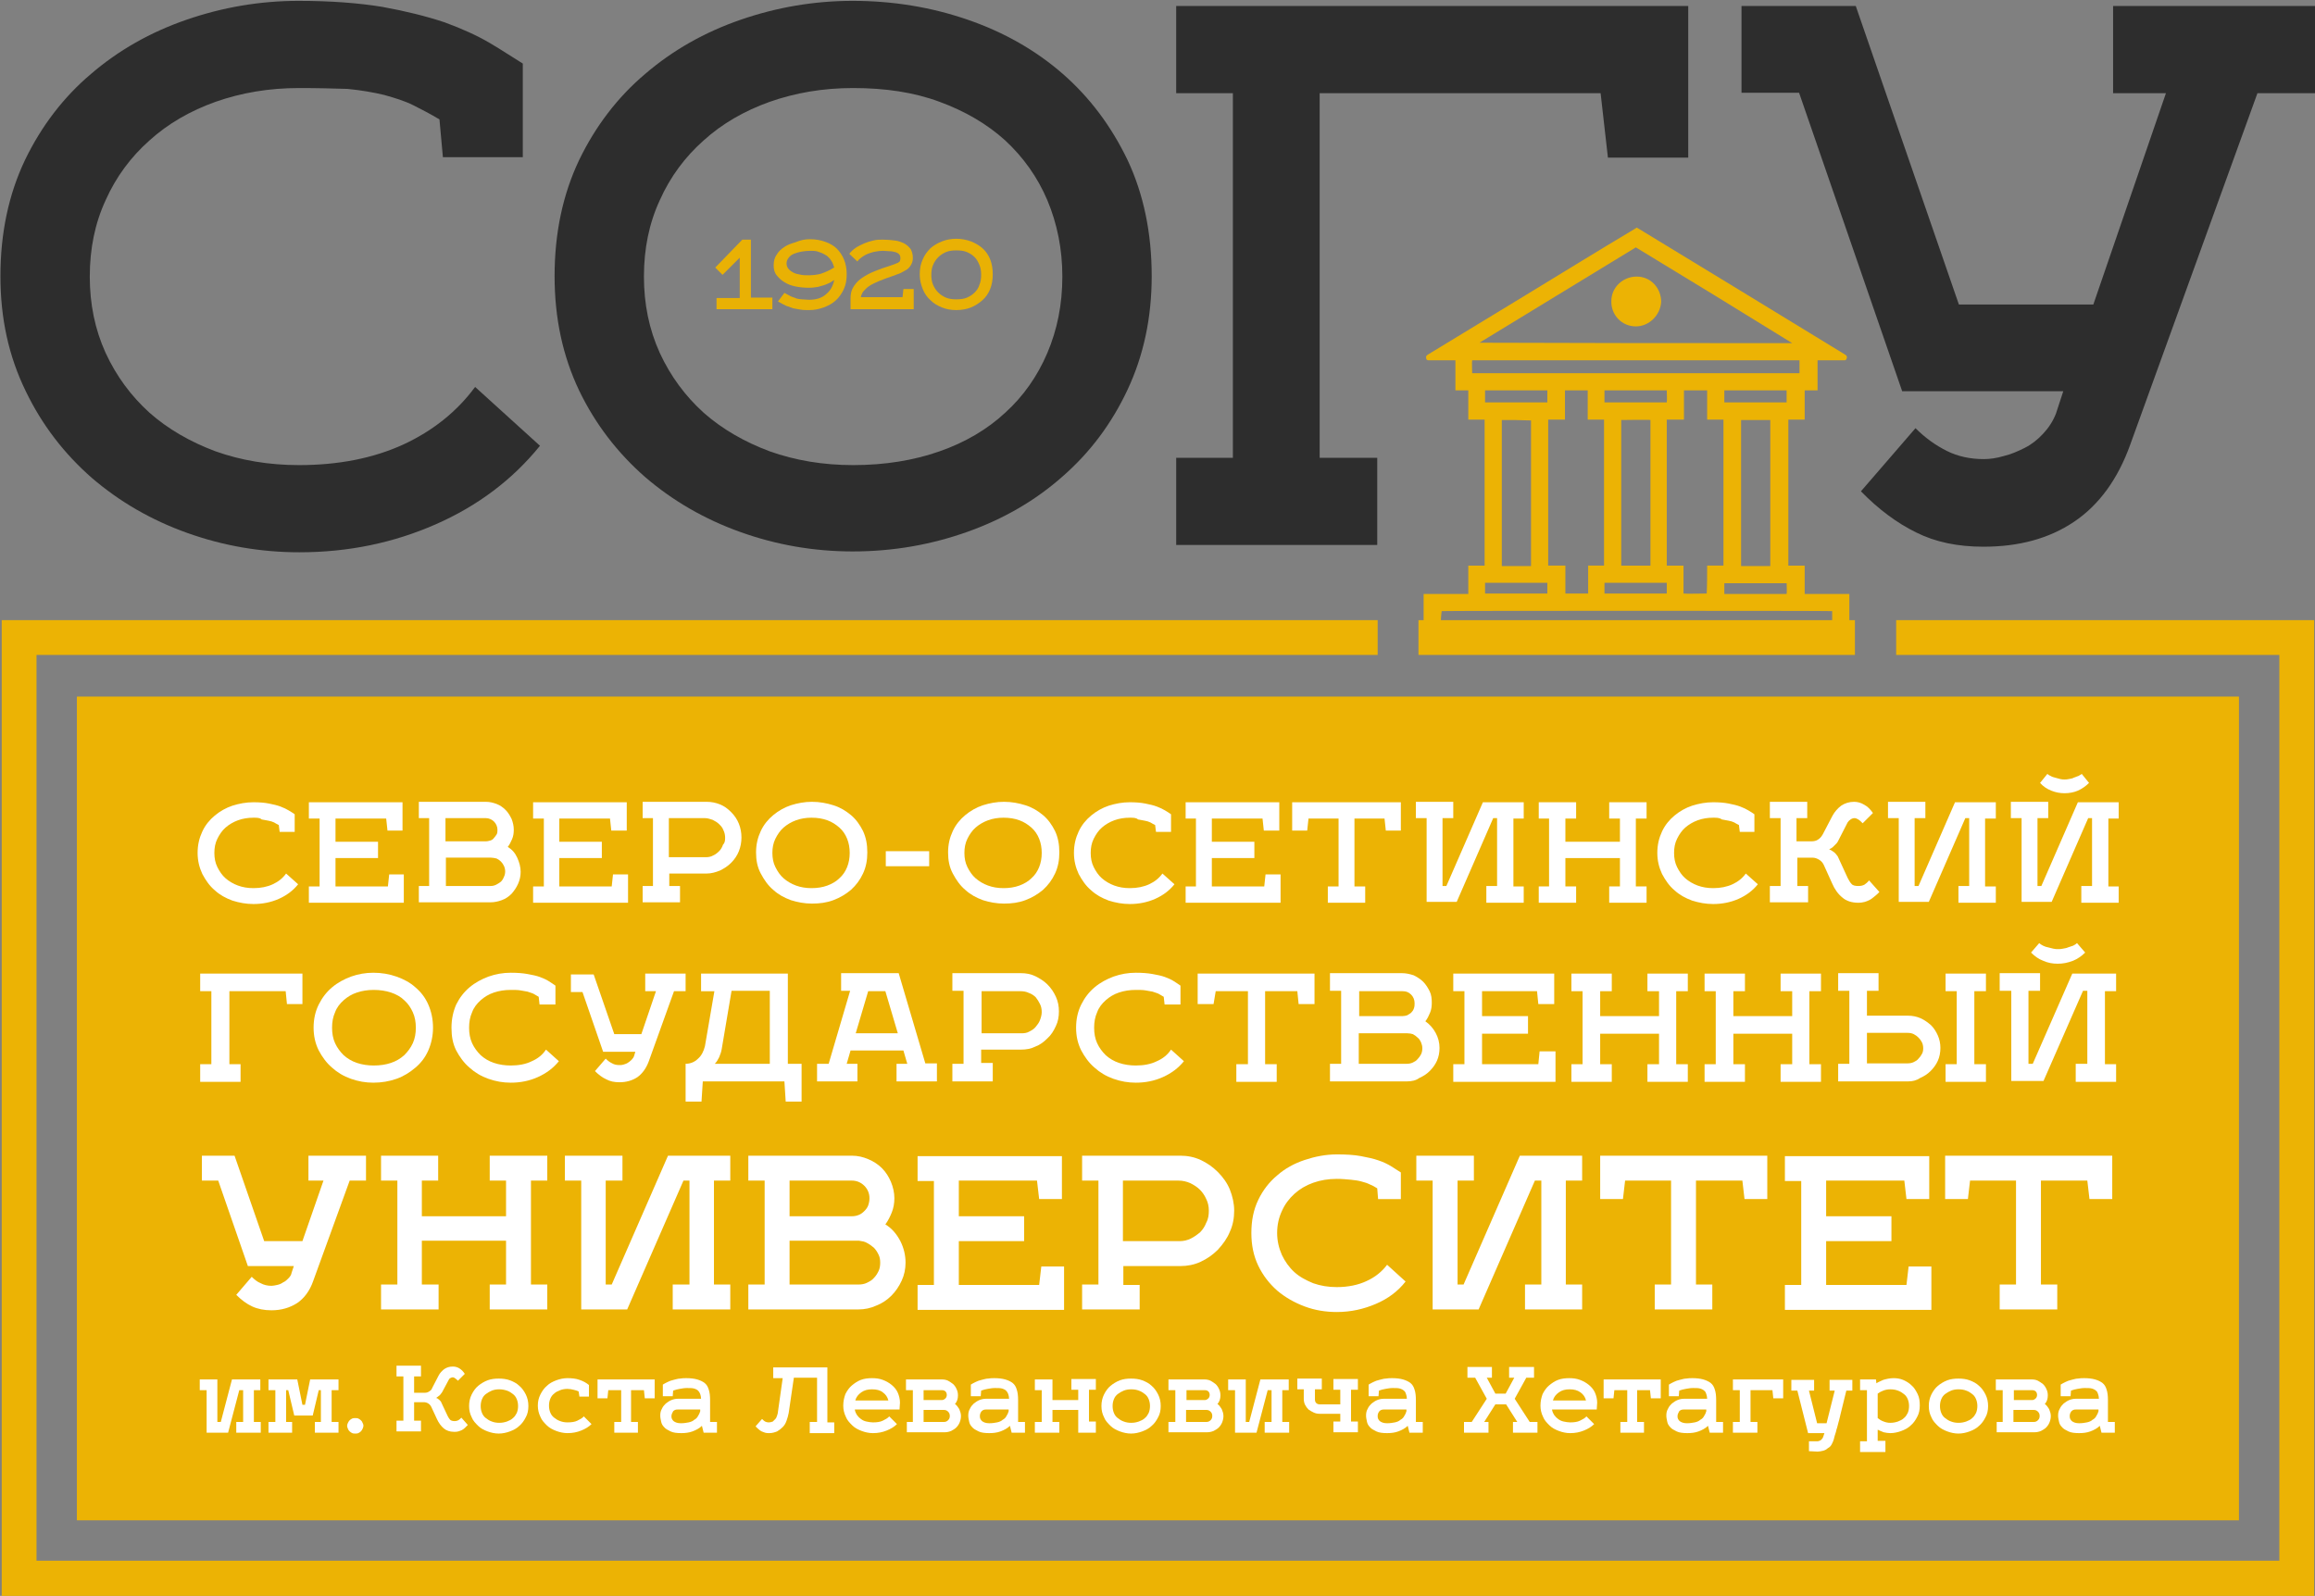<?xml version="1.0" encoding="utf-8"?>
<!-- Generator: Adobe Illustrator 19.0.0, SVG Export Plug-In . SVG Version: 6.00 Build 0)  -->
<svg version="1.1" id="ru_1_" xmlns="http://www.w3.org/2000/svg" xmlns:xlink="http://www.w3.org/1999/xlink" x="0px" y="0px"
	 viewBox="0 0 538.9 371.6" style="enable-background:new 0 0 538.9 371.6;" xml:space="preserve">
<rect x="0" y="0" width="538.9" height="371.6" fill="#808080" stroke="none"/>
<style type="text/css">
	.st0{fill:#ECB304;}
	.st1{fill:#2D2D2D;}
	.st2{fill:#E9B104;}
	.st3{fill:#FFFFFF;}
</style>
<g id="Layer_3_xA0_Изображение_1_">
</g>
<g id="Layer_2_xA0_Изображение_1_">
</g>
<g id="СОГУ">
</g>
<g id="_x31_920">
</g>
<g id="Layer_5_xA0_Изображение_1_">
</g>
<g id="Layer_12_xA0_Изображение_1_">
</g>
<g id="СЕВЕРО-ОСЕТИНСКИЙ__ГОСУДАРСТВЕННЫЙ__УНИВЕРСИТЕТ_им._Коста_Леван_1_">
	<g>
		<g>
			<g>
				<rect x="17.9" y="162.2" class="st0" width="503.3" height="191.8"/>
				<g>
					<rect x="330.2" y="144.4" class="st0" width="101.6" height="8.1"/>
					<polygon class="st0" points="441.4,144.4 441.4,152.5 530.6,152.5 530.6,363.4 8.5,363.4 8.5,152.5 320.7,152.5 320.7,144.4 
						0.4,144.4 0.4,371.6 538.7,371.6 538.7,144.4 					"/>
				</g>
			</g>
			<g>
				<path class="st0" d="M335.4,146.1c-1.4,0-2.7,0-4,0c0-2.6,0-5.2,0-7.8c3.5,0,6.9,0,10.4,0c0-2.2,0-4.4,0-6.6c1.3,0,2.5,0,3.8,0
					c0-11.3,0-22.6,0-34c-1.3,0-2.5,0-3.8,0c0-2.3,0-4.5,0-6.8c-0.5,0-1,0-1.5,0c-0.5,0-1,0-1.5,0c0-2.4,0-4.7,0-7
					c-0.1,0-0.2,0-0.3,0c-1.9,0-3.8,0-5.7,0c-0.1,0-0.2,0-0.3,0c-0.3,0-0.5-0.2-0.5-0.5c-0.1-0.3,0-0.5,0.2-0.7
					c0.1-0.1,0.2-0.1,0.3-0.2c7.4-4.5,14.8-9,22.2-13.5c8.7-5.3,17.3-10.6,26-15.8c0.1-0.1,0.2-0.1,0.3-0.2c0.1,0,0.1,0.1,0.2,0.1
					c16.1,9.8,32.2,19.6,48.2,29.4c0.1,0.1,0.2,0.1,0.3,0.2c0.2,0.2,0.3,0.4,0.2,0.7c-0.1,0.3-0.2,0.5-0.5,0.5c-0.1,0-0.2,0-0.3,0
					c-1.9,0-3.8,0-5.7,0c-0.1,0-0.2,0-0.3,0c0,2.3,0,4.7,0,7c-1,0-2,0-3,0c0,2.3,0,4.5,0,6.8c-0.7,0-1.3,0-1.9,0c-0.6,0-1.3,0-1.9,0
					c0,11.3,0,22.6,0,34c1.3,0,2.5,0,3.8,0c0,2.2,0,4.4,0,6.6c3.5,0,6.9,0,10.4,0c0,2.6,0,5.2,0,7.8c-1.3,0-2.6,0-4,0
					c0-1.3,0-2.5,0-3.8c-0.2-0.1-90.6-0.1-90.9,0C335.4,143.6,335.4,144.8,335.4,146.1z M417.2,79.9
					C417.2,79.9,417.2,79.9,417.2,79.9C405.1,72.4,393,65,380.8,57.6c-12.1,7.4-24.3,14.8-36.4,22.2c0,0,0,0,0,0
					C368.7,79.9,392.9,79.9,417.2,79.9z M397.4,131.7c1.3,0,2.6,0,3.8,0c0-11.3,0-22.6,0-34c-1.3,0-2.5,0-3.8,0c0-0.8,0-1.5,0-2.3
					c0-0.7,0-1.5,0-2.2c0-0.8,0-1.5,0-2.3c-1.8,0-3.6,0-5.4,0c0,2.3,0,4.5,0,6.8c-0.3,0-0.7,0-1,0c-0.3,0-0.6,0-1,0
					c-0.3,0-0.6,0-1,0c-0.3,0-0.6,0-1,0c0,11.3,0,22.6,0,34c0.4,0,0.9,0,1.3,0c0.4,0,0.9,0,1.3,0c0.4,0,0.8,0,1.3,0
					c0,2.2,0,4.4,0,6.5c0.4,0.1,5.2,0,5.4,0C397.4,136.1,397.4,133.9,397.4,131.7z M373.4,131.7c0-11.3,0-22.6,0-34
					c-1.3,0-2.5,0-3.8,0c0-2.3,0-4.5,0-6.8c-1.8,0-3.5,0-5.3,0c0,2.3,0,4.5,0,6.8c-0.3,0-0.7,0-1,0c-0.3,0-0.6,0-1,0
					c-0.3,0-0.6,0-1,0c-0.3,0-0.6,0-0.9,0c0,11.3,0,22.6,0,34c0.3,0,0.6,0,1,0c0.3,0,0.6,0,1,0c0.3,0,0.6,0,1,0c0.3,0,0.6,0,1,0
					c0,2.2,0,4.3,0,6.5c0.6,0,1.2,0,1.8,0c0.6,0,1.2,0,1.7,0c0.6,0,1.2,0,1.8,0c0-0.5,0-0.9,0-1.3c0-0.4,0-0.9,0-1.3
					c0-0.4,0-0.9,0-1.3c0-0.4,0-0.9,0-1.3c0-0.4,0-0.9,0-1.3C370.8,131.7,372.1,131.7,373.4,131.7z M349.6,97.8c0,11.3,0,22.6,0,34
					c0.6,0,1.2,0,1.7,0c0.6,0,1.1,0,1.7,0c0.6,0,1.1,0,1.7,0c0.6,0,1.1,0,1.7,0c0-11.3,0-22.6,0-33.9
					C354.1,97.8,351.9,97.8,349.6,97.8z M384.2,97.8c-0.3-0.1-6.6,0-6.8,0c0,11.3,0,22.6,0,33.9c2.3,0,4.5,0,6.8,0
					C384.2,120.4,384.2,109.1,384.2,97.8z M405.3,97.8c0,11.3,0,22.6,0,34c0.6,0,1.1,0,1.7,0c0.6,0,1.1,0,1.7,0c0.6,0,1.1,0,1.7,0
					c0.6,0,1.1,0,1.7,0c0-11.3,0-22.6,0-34C409.8,97.8,407.5,97.8,405.3,97.8z M418.9,83.9c-25.4,0-50.8,0-76.2,0
					c-0.1,0.3,0,2.8,0,3c25.4,0,50.8,0,76.2,0C418.9,85.9,418.9,84.9,418.9,83.9z M360.2,90.9c-4.8,0-9.7,0-14.5,0
					c0,0.9,0,1.8,0,2.8c4.8,0,9.7,0,14.5,0C360.2,92.8,360.2,91.9,360.2,90.9z M373.5,93.7c4.8,0,9.7,0,14.5,0c0.1-0.3,0-2.6,0-2.8
					c-4.8,0-9.6,0-14.5,0C373.5,91.9,373.5,92.8,373.5,93.7z M415.9,90.9c-4.8,0-9.7,0-14.5,0c0,0.9,0,1.8,0,2.8c4.8,0,9.7,0,14.5,0
					C415.9,92.8,415.9,91.9,415.9,90.9z M360.2,135.7c-4.8,0-9.7,0-14.5,0c0,0.8,0,1.7,0,2.5c4.8,0,9.7,0,14.5,0
					C360.2,137.4,360.2,136.6,360.2,135.7z M388,135.7c-4.8,0-9.7,0-14.5,0c0,0.8,0,1.7,0,2.5c4.8,0,9.7,0,14.5,0
					C388,137.4,388,136.6,388,135.7z M401.4,138.3c4.8,0,9.7,0,14.5,0c0.1-0.4,0-2.4,0-2.5c-4.8,0-9.6,0-14.5,0
					C401.4,136.6,401.4,137.4,401.4,138.3z"/>
				<path class="st0" d="M380.8,76c-3.3,0-5.8-2.7-5.7-5.9c0-3.2,2.7-5.7,5.9-5.7c3.3,0,5.7,2.7,5.7,5.9
					C386.5,73.4,383.9,76,380.8,76z"/>
			</g>
		</g>
		<g>
			<g>
				<path class="st1" d="M69.6,20.5c-7,0-13.4,1.1-19.4,3.2c-5.9,2.1-11.1,5.1-15.4,9c-4.3,3.8-7.8,8.5-10.2,13.9
					c-2.5,5.4-3.7,11.3-3.7,17.8c0,6.4,1.2,12.3,3.7,17.8c2.5,5.4,5.9,10,10.2,13.9c4.3,3.8,9.5,6.8,15.4,9
					c5.9,2.1,12.4,3.2,19.4,3.2c9.2,0,17.3-1.6,24.3-4.8c6.9-3.2,12.5-7.7,16.7-13.4l15.1,13.7c-6.4,7.9-14.5,14-24.3,18.3
					c-9.8,4.3-20.3,6.5-31.7,6.5c-9,0-17.7-1.5-26.1-4.5c-8.4-3-15.8-7.3-22.2-12.8c-6.4-5.6-11.6-12.3-15.4-20.2
					C2,82.9,0.1,74.1,0.1,64.3c0-10,1.9-19,5.7-27c3.8-7.9,9-14.7,15.4-20.1C27.6,11.7,35,7.5,43.4,4.6c8.4-2.9,17.1-4.4,26.1-4.4
					C77,0.2,83.5,0.7,89,1.6c5.5,1,10.3,2.2,14.5,3.6c4.1,1.5,7.6,3.1,10.5,4.8c2.9,1.7,5.4,3.4,7.7,4.8v21.8h-18.6l-0.8-8.8
					c-2-1.2-4.1-2.3-6.1-3.3c-2-1-4.3-1.7-6.8-2.4c-2.5-0.6-5.4-1.1-8.5-1.4C77.6,20.6,73.9,20.5,69.6,20.5z"/>
				<path class="st1" d="M129.1,64.3c0-10,1.9-19,5.7-27c3.8-7.9,9-14.7,15.4-20.1c6.4-5.5,13.8-9.7,22.2-12.6
					c8.4-2.9,17.1-4.4,26.1-4.4c9.5,0,18.4,1.5,26.8,4.4c8.4,2.9,15.8,7.1,22.1,12.6c6.3,5.5,11.3,12.2,15.1,20.1
					c3.7,7.9,5.6,16.9,5.6,27c0,9.7-1.9,18.5-5.6,26.4c-3.7,7.9-8.7,14.6-15.1,20.2c-6.3,5.6-13.7,9.9-22.1,12.9
					c-8.4,3-17.3,4.6-26.8,4.6c-9,0-17.7-1.5-26.1-4.5c-8.4-3-15.8-7.3-22.2-12.8c-6.4-5.6-11.6-12.3-15.4-20.2
					C131,82.9,129.1,74.1,129.1,64.3z M198.6,20.5c-7,0-13.4,1.1-19.4,3.2c-5.9,2.1-11.1,5.1-15.4,9c-4.3,3.8-7.8,8.5-10.2,13.9
					c-2.5,5.4-3.7,11.3-3.7,17.8c0,6.4,1.2,12.3,3.7,17.8c2.5,5.4,5.9,10,10.2,13.9c4.3,3.8,9.5,6.8,15.4,9
					c5.9,2.1,12.4,3.2,19.4,3.2c7.4,0,14.1-1.1,20.1-3.2c6-2.1,11.1-5.1,15.3-9c4.2-3.8,7.5-8.5,9.8-13.9c2.3-5.4,3.5-11.3,3.5-17.8
					c0-6.4-1.2-12.3-3.5-17.8c-2.3-5.4-5.6-10-9.8-13.9c-4.2-3.8-9.3-6.8-15.3-9C212.8,21.5,206.1,20.5,198.6,20.5z"/>
				<path class="st1" d="M392.9,36.7h-18.6l-1.7-15h-65.4v84.9h13.4v20.3h-46.8v-20.3h13.2V21.7h-13.2V1.4h119.2V36.7z"/>
				<path class="st1" d="M504.2,21.7h-12.3V1.4h47v20.3h-13.4l-29.6,81.8c-2.9,8.1-7.3,14.1-13.1,18c-5.8,3.9-12.8,5.8-21.1,5.8
					c-6,0-11.2-1.1-15.6-3.3c-4.5-2.2-8.8-5.4-12.9-9.6l12.7-14.7c2.3,2.3,4.7,4,7.3,5.3c2.6,1.3,5.5,1.9,8.6,1.9
					c1.4,0,2.9-0.2,4.6-0.7c1.7-0.4,3.3-1.1,4.9-1.9c1.6-0.8,3-1.9,4.3-3.3c1.3-1.4,2.3-2.9,3-4.7l1.7-5.2h-37.5l-24-69.5h-13.4V1.4
					h26.6L456,70.9h31.3L504.2,21.7z"/>
			</g>
			<g>
				<path class="st2" d="M172.8,55.8h2v13.5h5V72h-13v-2.6h5.4v-9.4l-4,4l-1.7-1.7L172.8,55.8z"/>
				<path class="st2" d="M188.5,55.7c1.3,0,2.5,0.2,3.6,0.6c1.1,0.4,2,0.9,2.7,1.6c0.7,0.7,1.3,1.6,1.7,2.6c0.4,1,0.6,2.1,0.6,3.4
					c0,1.3-0.2,2.4-0.7,3.5c-0.5,1-1.1,1.9-1.9,2.6c-0.8,0.7-1.7,1.2-2.8,1.6c-1.1,0.4-2.2,0.6-3.3,0.6c-0.7,0-1.4,0-2-0.1
					c-0.6-0.1-1.2-0.2-1.7-0.3c-0.6-0.2-1.1-0.4-1.7-0.6c-0.6-0.3-1.2-0.6-1.9-1l1.5-2c0.6,0.3,1.1,0.6,1.5,0.8
					c0.4,0.2,0.9,0.3,1.3,0.5c0.4,0.1,0.9,0.2,1.3,0.2c0.5,0,1,0.1,1.6,0.1c1.7,0,3-0.4,4-1.3c1-0.8,1.6-1.9,1.9-3.3
					c-0.2,0.1-0.5,0.3-0.8,0.5c-0.3,0.2-0.8,0.4-1.3,0.6c-0.5,0.2-1.1,0.3-1.7,0.5c-0.6,0.1-1.3,0.2-2.1,0.2c-1.1,0-2.1-0.1-3.1-0.3
					c-1-0.2-1.8-0.5-2.6-1c-0.7-0.4-1.3-1-1.8-1.6s-0.7-1.4-0.7-2.3c0-1,0.2-1.8,0.7-2.5c0.4-0.7,1-1.3,1.8-1.8
					c0.7-0.5,1.6-0.8,2.6-1.1C186.4,55.9,187.4,55.7,188.5,55.7z M188.5,58.4c-0.7,0-1.3,0.1-2,0.2c-0.6,0.1-1.2,0.3-1.7,0.5
					c-0.5,0.2-0.9,0.5-1.2,0.9c-0.3,0.4-0.5,0.8-0.5,1.3c0,0.4,0.1,0.8,0.3,1.1c0.2,0.3,0.6,0.7,1,0.9c0.4,0.3,1,0.5,1.7,0.6
					c0.7,0.2,1.4,0.2,2.3,0.2c0.7,0,1.4-0.1,2-0.2c0.6-0.1,1.1-0.3,1.6-0.5c0.5-0.2,0.9-0.4,1.3-0.6c0.4-0.2,0.6-0.4,0.9-0.5
					c-0.2-0.6-0.4-1.2-0.7-1.6c-0.3-0.5-0.7-0.9-1.1-1.2c-0.5-0.3-1-0.6-1.7-0.8C190.1,58.4,189.3,58.4,188.5,58.4z"/>
				<path class="st2" d="M212.9,72H198v-2.6c0-0.7,0.1-1.4,0.4-2.1c0.3-0.6,0.7-1.2,1.3-1.8c0.6-0.6,1.4-1.1,2.3-1.6
					c0.9-0.5,2-0.9,3.3-1.4c1-0.3,1.8-0.6,2.4-0.8c0.6-0.2,1-0.4,1.3-0.5c0.3-0.2,0.5-0.3,0.5-0.5c0.1-0.2,0.1-0.4,0.1-0.6
					c0-0.4-0.1-0.7-0.3-0.9c-0.2-0.2-0.5-0.4-0.9-0.5c-0.4-0.1-0.8-0.2-1.3-0.2c-0.5,0-1-0.1-1.6-0.1c-0.6,0-1.2,0.1-1.8,0.2
					c-0.6,0.1-1.1,0.3-1.7,0.5c-0.5,0.2-1,0.5-1.4,0.8c-0.4,0.3-0.8,0.6-1,1l-1.9-1.8c0.4-0.5,0.9-1,1.5-1.4c0.6-0.4,1.3-0.7,1.9-1
					c0.7-0.3,1.4-0.5,2.2-0.7c0.8-0.2,1.5-0.2,2.2-0.2c1,0,1.9,0.1,2.8,0.2c0.9,0.1,1.6,0.4,2.2,0.7c0.6,0.3,1.1,0.8,1.5,1.3
					c0.3,0.6,0.5,1.2,0.5,2.1c0,0.7-0.2,1.2-0.5,1.7c-0.3,0.5-0.7,0.9-1.3,1.2c-0.5,0.3-1.2,0.7-1.9,0.9c-0.8,0.3-1.6,0.6-2.5,0.9
					c-1.1,0.4-2.1,0.8-2.9,1.2c-0.8,0.4-1.4,0.8-1.8,1.2c-0.4,0.4-0.8,0.8-0.9,1.1c-0.2,0.4-0.3,0.7-0.3,0.9h9.7l0.2-1.9h2.4V72z"/>
				<path class="st2" d="M214.1,63.9c0-1.3,0.2-2.4,0.7-3.5c0.4-1,1.1-1.9,1.8-2.6c0.8-0.7,1.7-1.2,2.7-1.6c1-0.4,2.1-0.6,3.3-0.6
					c1.2,0,2.3,0.2,3.4,0.6c1,0.4,1.9,0.9,2.7,1.6c0.8,0.7,1.4,1.6,1.8,2.6c0.4,1,0.6,2.2,0.6,3.5c0,1.2-0.2,2.4-0.6,3.4
					c-0.4,1-1,1.9-1.8,2.6c-0.8,0.7-1.7,1.3-2.7,1.7c-1,0.4-2.2,0.6-3.4,0.6c-1.2,0-2.3-0.2-3.3-0.6c-1-0.4-1.9-0.9-2.7-1.7
					c-0.8-0.7-1.4-1.6-1.8-2.6C214.4,66.3,214.1,65.2,214.1,63.9z M222.6,58.3c-0.9,0-1.7,0.1-2.4,0.4c-0.7,0.3-1.3,0.7-1.8,1.2
					c-0.5,0.5-0.9,1.1-1.2,1.8c-0.3,0.7-0.4,1.5-0.4,2.3c0,0.8,0.1,1.6,0.4,2.3c0.3,0.7,0.7,1.3,1.2,1.8c0.5,0.5,1.1,0.9,1.8,1.2
					c0.7,0.3,1.5,0.4,2.4,0.4c1,0,1.8-0.1,2.5-0.4c0.7-0.3,1.3-0.7,1.8-1.2c0.5-0.5,0.9-1.1,1.1-1.8c0.3-0.7,0.4-1.5,0.4-2.3
					c0-0.8-0.1-1.6-0.4-2.3c-0.3-0.7-0.6-1.3-1.1-1.8c-0.5-0.5-1.1-0.9-1.8-1.2C224.4,58.4,223.6,58.3,222.6,58.3z"/>
			</g>
			<g>
				<path class="st3" d="M59,190.4c-1.3,0-2.5,0.2-3.6,0.6c-1.1,0.4-2.1,1-2.9,1.7c-0.8,0.7-1.4,1.6-1.9,2.6c-0.5,1-0.7,2.1-0.7,3.3
					c0,1.2,0.2,2.3,0.7,3.3c0.5,1,1.1,1.9,1.9,2.6c0.8,0.7,1.8,1.3,2.9,1.7c1.1,0.4,2.3,0.6,3.6,0.6c1.7,0,3.2-0.3,4.5-0.9
					c1.3-0.6,2.3-1.4,3.1-2.5l2.8,2.5c-1.2,1.5-2.7,2.6-4.5,3.4c-1.8,0.8-3.8,1.2-5.9,1.2c-1.7,0-3.3-0.3-4.9-0.8
					c-1.6-0.6-2.9-1.3-4.1-2.4c-1.2-1-2.1-2.3-2.9-3.8c-0.7-1.5-1.1-3.1-1.1-4.9c0-1.9,0.4-3.5,1.1-5c0.7-1.5,1.7-2.7,2.9-3.7
					c1.2-1,2.6-1.8,4.1-2.3c1.6-0.5,3.2-0.8,4.9-0.8c1.4,0,2.6,0.1,3.6,0.3c1,0.2,1.9,0.4,2.7,0.7c0.8,0.3,1.4,0.6,1.9,0.9
					c0.5,0.3,1,0.6,1.4,0.9v4.1h-3.5l-0.2-1.6c-0.4-0.2-0.8-0.4-1.1-0.6c-0.4-0.2-0.8-0.3-1.3-0.4c-0.5-0.1-1-0.2-1.6-0.3
					C60.5,190.4,59.8,190.4,59,190.4z"/>
				<path class="st3" d="M93.7,193.4h-3.5l-0.3-2.8H78.1v5.4H88v3.8h-9.9v6.6h12.2l0.3-2.8H94v6.6H71.9v-3.8h2.5v-15.8h-2.5v-3.8
					h21.8V193.4z"/>
				<path class="st3" d="M114.2,210.1H97.5v-3.8h2.4v-15.8h-2.4v-3.8h15.6c0.9,0,1.7,0.2,2.5,0.5c0.8,0.3,1.5,0.8,2.1,1.4
					c0.6,0.6,1,1.3,1.4,2.1c0.3,0.8,0.5,1.6,0.5,2.5c0,0.8-0.1,1.5-0.4,2.2c-0.3,0.7-0.6,1.3-1,1.8c1,0.6,1.7,1.4,2.2,2.5
					c0.5,1.1,0.8,2.2,0.8,3.3c0,1-0.2,1.9-0.6,2.8c-0.4,0.9-0.9,1.6-1.5,2.3c-0.6,0.6-1.4,1.2-2.3,1.5
					C116,209.9,115.1,210.1,114.2,210.1z M115.8,193.2c0-0.7-0.3-1.4-0.8-1.9c-0.5-0.5-1.2-0.8-1.9-0.8h-9.4v5.4h9.4
					c0.4,0,0.7-0.1,1.1-0.2c0.3-0.1,0.6-0.3,0.8-0.6c0.2-0.2,0.4-0.5,0.6-0.8C115.8,194,115.8,193.6,115.8,193.2z M114.3,199.7
					h-10.5v6.6h10.4c0.5,0,0.9-0.1,1.3-0.3c0.4-0.2,0.7-0.4,1.1-0.7c0.3-0.3,0.5-0.6,0.7-1.1c0.2-0.4,0.3-0.8,0.3-1.3
					c0-0.4-0.1-0.9-0.3-1.3c-0.2-0.4-0.4-0.7-0.7-1c-0.3-0.3-0.6-0.5-1-0.7C115.1,199.8,114.7,199.7,114.3,199.7z"/>
				<path class="st3" d="M145.8,193.4h-3.5l-0.3-2.8h-11.8v5.4h9.9v3.8h-9.9v6.6h12.2l0.3-2.8h3.5v6.6h-22.1v-3.8h2.5v-15.8h-2.5
					v-3.8h21.8V193.4z"/>
				<path class="st3" d="M158.3,210.1h-8.7v-3.8h2.4v-15.8h-2.4v-3.8h14.9c1.1,0,2.1,0.2,3.1,0.6c1,0.4,1.8,1,2.6,1.8
					c0.8,0.8,1.4,1.7,1.8,2.7c0.4,1,0.6,2.1,0.6,3.2c0,1.1-0.2,2.2-0.6,3.2c-0.4,1-1,1.9-1.8,2.7c-0.8,0.8-1.6,1.3-2.6,1.8
					c-1,0.4-2,0.7-3.1,0.7h-8.7v2.9h2.5V210.1z M168.8,195.1c0-0.6-0.1-1.2-0.4-1.8c-0.2-0.6-0.6-1-1-1.4c-0.4-0.4-0.9-0.7-1.5-1
					c-0.6-0.2-1.2-0.4-1.8-0.4h-8.4v9.1h8.6c0.6,0,1.2-0.1,1.7-0.4c0.5-0.2,1-0.6,1.4-1c0.4-0.4,0.7-0.9,0.9-1.5
					C168.7,196.3,168.8,195.8,168.8,195.1z"/>
				<path class="st3" d="M176,198.5c0-1.9,0.4-3.5,1.1-5c0.7-1.5,1.7-2.7,2.9-3.7c1.2-1,2.6-1.8,4.1-2.3c1.6-0.5,3.2-0.8,4.9-0.8
					c1.8,0,3.4,0.3,5,0.8c1.6,0.5,2.9,1.3,4.1,2.3c1.2,1,2.1,2.3,2.8,3.7c0.7,1.5,1,3.1,1,5c0,1.8-0.3,3.4-1,4.9
					c-0.7,1.5-1.6,2.7-2.8,3.8c-1.2,1-2.5,1.8-4.1,2.4c-1.6,0.6-3.2,0.8-5,0.8c-1.7,0-3.3-0.3-4.9-0.8c-1.6-0.6-2.9-1.3-4.1-2.4
					c-1.2-1-2.1-2.3-2.9-3.8C176.3,201.9,176,200.3,176,198.5z M188.9,190.4c-1.3,0-2.5,0.2-3.6,0.6c-1.1,0.4-2.1,1-2.9,1.7
					c-0.8,0.7-1.4,1.6-1.9,2.6c-0.5,1-0.7,2.1-0.7,3.3c0,1.2,0.2,2.3,0.7,3.3c0.5,1,1.1,1.9,1.9,2.6c0.8,0.7,1.8,1.3,2.9,1.7
					c1.1,0.4,2.3,0.6,3.6,0.6c1.4,0,2.6-0.2,3.7-0.6c1.1-0.4,2.1-1,2.8-1.7c0.8-0.7,1.4-1.6,1.8-2.6c0.4-1,0.6-2.1,0.6-3.3
					c0-1.2-0.2-2.3-0.6-3.3c-0.4-1-1-1.9-1.8-2.6c-0.8-0.7-1.7-1.3-2.8-1.7C191.5,190.6,190.3,190.4,188.9,190.4z"/>
				<path class="st3" d="M206.2,201.7v-3.5h10.1v3.5H206.2z"/>
				<path class="st3" d="M220.7,198.5c0-1.9,0.4-3.5,1.1-5c0.7-1.5,1.7-2.7,2.9-3.7c1.2-1,2.6-1.8,4.1-2.3c1.6-0.5,3.2-0.8,4.9-0.8
					c1.8,0,3.4,0.3,5,0.8c1.6,0.5,2.9,1.3,4.1,2.3c1.2,1,2.1,2.3,2.8,3.7c0.7,1.5,1,3.1,1,5c0,1.8-0.3,3.4-1,4.9
					c-0.7,1.5-1.6,2.7-2.8,3.8c-1.2,1-2.5,1.8-4.1,2.4c-1.6,0.6-3.2,0.8-5,0.8c-1.7,0-3.3-0.3-4.9-0.8c-1.6-0.6-2.9-1.3-4.1-2.4
					c-1.2-1-2.1-2.3-2.9-3.8C221,201.9,220.7,200.3,220.7,198.5z M233.6,190.4c-1.3,0-2.5,0.2-3.6,0.6c-1.1,0.4-2.1,1-2.9,1.7
					c-0.8,0.7-1.4,1.6-1.9,2.6c-0.5,1-0.7,2.1-0.7,3.3c0,1.2,0.2,2.3,0.7,3.3c0.5,1,1.1,1.9,1.9,2.6c0.8,0.7,1.8,1.3,2.9,1.7
					c1.1,0.4,2.3,0.6,3.6,0.6c1.4,0,2.6-0.2,3.7-0.6c1.1-0.4,2.1-1,2.8-1.7c0.8-0.7,1.4-1.6,1.8-2.6c0.4-1,0.6-2.1,0.6-3.3
					c0-1.2-0.2-2.3-0.6-3.3c-0.4-1-1-1.9-1.8-2.6c-0.8-0.7-1.7-1.3-2.8-1.7C236.2,190.6,235,190.4,233.6,190.4z"/>
				<path class="st3" d="M263,190.4c-1.3,0-2.5,0.2-3.6,0.6c-1.1,0.4-2.1,1-2.9,1.7c-0.8,0.7-1.4,1.6-1.9,2.6
					c-0.5,1-0.7,2.1-0.7,3.3c0,1.2,0.2,2.3,0.7,3.3c0.5,1,1.1,1.9,1.9,2.6c0.8,0.7,1.8,1.3,2.9,1.7c1.1,0.4,2.3,0.6,3.6,0.6
					c1.7,0,3.2-0.3,4.5-0.9c1.3-0.6,2.3-1.4,3.1-2.5l2.8,2.5c-1.2,1.5-2.7,2.6-4.5,3.4c-1.8,0.8-3.8,1.2-5.9,1.2
					c-1.7,0-3.3-0.3-4.9-0.8c-1.6-0.6-2.9-1.3-4.1-2.4c-1.2-1-2.1-2.3-2.9-3.8c-0.7-1.5-1.1-3.1-1.1-4.9c0-1.9,0.4-3.5,1.1-5
					c0.7-1.5,1.7-2.7,2.9-3.7c1.2-1,2.6-1.8,4.1-2.3c1.6-0.5,3.2-0.8,4.9-0.8c1.4,0,2.6,0.1,3.6,0.3c1,0.2,1.9,0.4,2.7,0.7
					c0.8,0.3,1.4,0.6,1.9,0.9c0.5,0.3,1,0.6,1.4,0.9v4.1h-3.5l-0.2-1.6c-0.4-0.2-0.8-0.4-1.1-0.6c-0.4-0.2-0.8-0.3-1.3-0.4
					c-0.5-0.1-1-0.2-1.6-0.3C264.5,190.4,263.8,190.4,263,190.4z"/>
				<path class="st3" d="M297.7,193.4h-3.5l-0.3-2.8h-11.8v5.4h9.9v3.8h-9.9v6.6h12.2l0.3-2.8h3.5v6.6h-22.1v-3.8h2.4v-15.8h-2.4
					v-3.8h21.8V193.4z"/>
				<path class="st3" d="M304.3,193.4h-3.5v-6.6h25.3v6.6h-3.5l-0.3-2.8h-7v15.8h2.5v3.8h-8.7v-3.8h2.5v-15.8h-7L304.3,193.4z"/>
				<path class="st3" d="M346,206.3h2.5v-15.8h-0.9l-8.5,19.5h-7v-19.5h-2.5v-3.8h8.7v3.8h-2.5v15.8h0.9l8.5-19.5h9.5v3.8h-2.4v15.8
					h2.4v3.8H346V206.3z"/>
				<path class="st3" d="M366.9,190.6h-2.5v5.4h12.7v-5.4h-2.5v-3.8h8.7v3.8h-2.5v15.8h2.5v3.8h-8.7v-3.8h2.5v-6.6h-12.7v6.6h2.5
					v3.8h-8.7v-3.8h2.4v-15.8h-2.4v-3.8h8.7V190.6z"/>
				<path class="st3" d="M398.8,190.4c-1.3,0-2.5,0.2-3.6,0.6c-1.1,0.4-2.1,1-2.9,1.7c-0.8,0.7-1.4,1.6-1.9,2.6
					c-0.5,1-0.7,2.1-0.7,3.3c0,1.2,0.2,2.3,0.7,3.3c0.5,1,1.1,1.9,1.9,2.6c0.8,0.7,1.8,1.3,2.9,1.7c1.1,0.4,2.3,0.6,3.6,0.6
					c1.7,0,3.2-0.3,4.5-0.9c1.3-0.6,2.3-1.4,3.1-2.5l2.8,2.5c-1.2,1.5-2.7,2.6-4.5,3.4c-1.8,0.8-3.8,1.2-5.9,1.2
					c-1.7,0-3.3-0.3-4.9-0.8c-1.6-0.6-2.9-1.3-4.1-2.4c-1.2-1-2.1-2.3-2.9-3.8c-0.7-1.5-1.1-3.1-1.1-4.9c0-1.9,0.4-3.5,1.1-5
					c0.7-1.5,1.7-2.7,2.9-3.7c1.2-1,2.6-1.8,4.1-2.3c1.6-0.5,3.2-0.8,4.9-0.8c1.4,0,2.6,0.1,3.6,0.3c1,0.2,1.9,0.4,2.7,0.7
					c0.8,0.3,1.4,0.6,1.9,0.9c0.5,0.3,1,0.6,1.4,0.9v4.1H405l-0.2-1.6c-0.4-0.2-0.8-0.4-1.1-0.6c-0.4-0.2-0.8-0.3-1.3-0.4
					c-0.5-0.1-1-0.2-1.6-0.3C400.3,190.4,399.6,190.4,398.8,190.4z"/>
				<path class="st3" d="M418.2,195.9h3.5c0.5,0,1.1-0.1,1.5-0.4c0.5-0.3,0.8-0.7,1.1-1.2l2.3-4.4c0.5-0.9,1.2-1.7,2-2.3
					c0.9-0.6,1.9-0.9,3-0.9c0.8,0,1.6,0.2,2.4,0.7c0.8,0.4,1.4,1.1,2,1.9l-2.4,2.4c-0.7-0.8-1.4-1.2-1.9-1.2c-0.3,0-0.6,0.1-0.9,0.3
					c-0.3,0.2-0.5,0.4-0.7,0.7l-2.2,4.3c-0.1,0.2-0.2,0.4-0.4,0.6c-0.2,0.2-0.4,0.4-0.6,0.6c-0.2,0.2-0.4,0.4-0.6,0.5
					c-0.2,0.1-0.4,0.2-0.5,0.3c0.1,0,0.3,0.1,0.5,0.2c0.2,0.1,0.4,0.3,0.6,0.4c0.2,0.2,0.4,0.3,0.5,0.5c0.2,0.2,0.3,0.4,0.4,0.5
					l2.3,5c0.3,0.6,0.6,1.1,0.9,1.4c0.3,0.4,0.9,0.5,1.6,0.5c0.6,0,1-0.1,1.4-0.3c0.3-0.2,0.7-0.5,1.1-1l2.4,2.7
					c-0.4,0.4-0.7,0.7-1.1,1s-0.7,0.6-1.1,0.8c-0.4,0.2-0.8,0.4-1.2,0.5c-0.4,0.1-0.9,0.2-1.5,0.2c-1.5,0-2.8-0.4-3.7-1.2
					c-1-0.8-1.8-1.9-2.4-3.3l-1.9-4.2c-0.2-0.5-0.6-1-1.1-1.3s-1-0.5-1.6-0.5h-3.5v6.6h2.5v3.8H412v-3.8h2.5v-15.8H412v-3.8h8.7v3.8
					h-2.5V195.9z"/>
				<path class="st3" d="M455.9,206.3h2.5v-15.8h-0.9l-8.5,19.5h-7v-19.5h-2.5v-3.8h8.7v3.8h-2.5v15.8h0.9l8.5-19.5h9.5v3.8h-2.5
					v15.8h2.5v3.8h-8.7V206.3z"/>
				<path class="st3" d="M484.5,206.3h2.5v-15.8h-0.9l-8.5,19.5h-7v-19.5h-2.5v-3.8h8.7v3.8h-2.5v15.8h0.9l8.5-19.5h9.5v3.8h-2.4
					v15.8h2.4v3.8h-8.7V206.3z M480.6,184.7c-1.1,0-2.1-0.2-3.1-0.6c-1-0.4-1.9-1-2.6-1.8l1.7-2.1c0.2,0.2,0.5,0.4,0.8,0.5
					c0.3,0.2,0.7,0.3,1.1,0.4c0.4,0.1,0.8,0.2,1.1,0.3c0.4,0.1,0.7,0.1,1,0.1c0.3,0,0.6,0,1-0.1c0.4-0.1,0.8-0.1,1.1-0.3
					c0.4-0.1,0.7-0.3,1.1-0.4c0.3-0.2,0.6-0.3,0.8-0.5l1.7,2.1c-0.8,0.8-1.7,1.4-2.6,1.8C482.8,184.5,481.7,184.7,480.6,184.7z"/>
				<path class="st3" d="M70.5,233.8h-3.7l-0.3-3H53.4v17H56v4.1h-9.4v-4.1h2.6v-17h-2.6v-4.1h23.8V233.8z"/>
				<path class="st3" d="M73,239.3c0-2,0.4-3.8,1.2-5.4c0.8-1.6,1.8-2.9,3.1-4c1.3-1.1,2.8-1.9,4.4-2.5c1.7-0.6,3.4-0.9,5.2-0.9
					c1.9,0,3.7,0.3,5.4,0.9c1.7,0.6,3.2,1.4,4.4,2.5c1.3,1.1,2.3,2.4,3,4c0.7,1.6,1.1,3.4,1.1,5.4c0,1.9-0.4,3.7-1.1,5.3
					c-0.7,1.6-1.7,2.9-3,4c-1.3,1.1-2.7,2-4.4,2.6c-1.7,0.6-3.5,0.9-5.4,0.9c-1.8,0-3.5-0.3-5.2-0.9c-1.7-0.6-3.2-1.5-4.4-2.6
					c-1.3-1.1-2.3-2.5-3.1-4C73.4,243,73,241.2,73,239.3z M87,230.5c-1.4,0-2.7,0.2-3.9,0.6c-1.2,0.4-2.2,1-3.1,1.8
					c-0.9,0.8-1.6,1.7-2,2.8c-0.5,1.1-0.7,2.3-0.7,3.6c0,1.3,0.2,2.5,0.7,3.6c0.5,1.1,1.2,2,2,2.8c0.9,0.8,1.9,1.4,3.1,1.8
					c1.2,0.4,2.5,0.6,3.9,0.6c1.5,0,2.8-0.2,4-0.6c1.2-0.4,2.2-1,3.1-1.8c0.8-0.8,1.5-1.7,2-2.8c0.5-1.1,0.7-2.3,0.7-3.6
					c0-1.3-0.2-2.5-0.7-3.6c-0.5-1.1-1.1-2-2-2.8c-0.8-0.8-1.9-1.4-3.1-1.8C89.8,230.7,88.4,230.5,87,230.5z"/>
				<path class="st3" d="M118.9,230.5c-1.4,0-2.7,0.2-3.9,0.6c-1.2,0.4-2.2,1-3.1,1.8c-0.9,0.8-1.6,1.7-2,2.8
					c-0.5,1.1-0.7,2.3-0.7,3.6c0,1.3,0.2,2.5,0.7,3.6c0.5,1.1,1.2,2,2,2.8c0.9,0.8,1.9,1.4,3.1,1.8c1.2,0.4,2.5,0.6,3.9,0.6
					c1.8,0,3.5-0.3,4.9-1c1.4-0.6,2.5-1.5,3.3-2.7l3,2.7c-1.3,1.6-2.9,2.8-4.9,3.7c-2,0.9-4.1,1.3-6.3,1.3c-1.8,0-3.5-0.3-5.2-0.9
					c-1.7-0.6-3.2-1.5-4.4-2.6c-1.3-1.1-2.3-2.5-3.1-4c-0.8-1.6-1.1-3.3-1.1-5.3c0-2,0.4-3.8,1.1-5.4c0.8-1.6,1.8-2.9,3.1-4
					c1.3-1.1,2.8-1.9,4.4-2.5c1.7-0.6,3.4-0.9,5.2-0.9c1.5,0,2.8,0.1,3.9,0.3c1.1,0.2,2.1,0.4,2.9,0.7c0.8,0.3,1.5,0.6,2.1,1
					c0.6,0.4,1.1,0.7,1.5,1v4.4h-3.7l-0.2-1.8c-0.4-0.2-0.8-0.5-1.2-0.7c-0.4-0.2-0.9-0.3-1.4-0.5c-0.5-0.1-1.1-0.2-1.7-0.3
					C120.5,230.5,119.7,230.5,118.9,230.5z"/>
				<path class="st3" d="M152.7,230.8h-2.5v-4.1h9.4v4.1h-2.7l-5.9,16.4c-0.6,1.6-1.5,2.8-2.6,3.6c-1.2,0.8-2.6,1.2-4.2,1.2
					c-1.2,0-2.2-0.2-3.1-0.7c-0.9-0.4-1.8-1.1-2.6-1.9l2.5-2.9c0.5,0.5,0.9,0.8,1.5,1.1c0.5,0.3,1.1,0.4,1.7,0.4
					c0.3,0,0.6,0,0.9-0.1c0.3-0.1,0.7-0.2,1-0.4c0.3-0.2,0.6-0.4,0.9-0.7c0.3-0.3,0.5-0.6,0.6-0.9l0.3-1h-7.5l-4.8-13.9h-2.7v-4.1
					h5.3l4.8,13.9h6.3L152.7,230.8z"/>
				<path class="st3" d="M159.4,247.7h0.2c1.1,0,2.1-0.4,2.9-1.2c0.8-0.7,1.3-1.7,1.6-2.9l2.2-12.8h-3.1v-4.1h20.2v21h3.2v8.8h-3.7
					l-0.3-4.7h-19l-0.3,4.7h-3.7V247.7z M166.4,247.7h12.8v-17h-8.9l-2.3,13.6c-0.1,0.6-0.3,1.2-0.6,1.9
					C167.1,246.8,166.8,247.3,166.4,247.7z"/>
				<path class="st3" d="M218.1,251.8h-9.4v-4.1h2.5l-0.9-3.1H198l-0.9,3.1h2.5v4.1h-9.4v-4.1h2.7l5-17h-2.1v-4.1h13.4l6.2,21h2.7
					V251.8z M199.2,240.6h9.8l-2.9-9.8h-4L199.2,240.6z"/>
				<path class="st3" d="M231.1,251.8h-9.4v-4.1h2.6v-17h-2.6v-4.1h16c1.2,0,2.2,0.2,3.3,0.7c1,0.5,2,1.1,2.8,1.9
					c0.9,0.9,1.5,1.8,2,2.9c0.5,1.1,0.7,2.2,0.7,3.4c0,1.2-0.2,2.4-0.7,3.4c-0.5,1.1-1.1,2.1-2,2.9c-0.8,0.8-1.7,1.5-2.8,1.9
					c-1,0.5-2.1,0.7-3.3,0.7h-9.3v3.1h2.7V251.8z M242.5,235.7c0-0.7-0.1-1.3-0.4-1.9c-0.3-0.6-0.6-1.1-1-1.6c-0.4-0.4-1-0.8-1.6-1
					c-0.6-0.3-1.3-0.4-1.9-0.4h-9.1v9.8h9.3c0.7,0,1.3-0.1,1.8-0.4c0.6-0.3,1.1-0.6,1.5-1.1c0.4-0.5,0.8-1,1-1.6
					C242.3,237,242.5,236.3,242.5,235.7z"/>
				<path class="st3" d="M264.4,230.5c-1.4,0-2.7,0.2-3.9,0.6c-1.2,0.4-2.2,1-3.1,1.8c-0.9,0.8-1.6,1.7-2,2.8
					c-0.5,1.1-0.7,2.3-0.7,3.6c0,1.3,0.2,2.5,0.7,3.6c0.5,1.1,1.2,2,2,2.8c0.9,0.8,1.9,1.4,3.1,1.8c1.2,0.4,2.5,0.6,3.9,0.6
					c1.8,0,3.5-0.3,4.9-1c1.4-0.6,2.5-1.5,3.3-2.7l3,2.7c-1.3,1.6-2.9,2.8-4.9,3.7c-2,0.9-4.1,1.3-6.3,1.3c-1.8,0-3.5-0.3-5.2-0.9
					c-1.7-0.6-3.2-1.5-4.4-2.6c-1.3-1.1-2.3-2.5-3.1-4c-0.8-1.6-1.2-3.3-1.2-5.3c0-2,0.4-3.8,1.2-5.4c0.8-1.6,1.8-2.9,3.1-4
					c1.3-1.1,2.8-1.9,4.4-2.5c1.7-0.6,3.4-0.9,5.2-0.9c1.5,0,2.8,0.1,3.9,0.3c1.1,0.2,2.1,0.4,2.9,0.7c0.8,0.3,1.5,0.6,2.1,1
					c0.6,0.4,1.1,0.7,1.5,1v4.4h-3.7l-0.2-1.8c-0.4-0.2-0.8-0.5-1.2-0.7c-0.4-0.2-0.9-0.3-1.4-0.5c-0.5-0.1-1.1-0.2-1.7-0.3
					C266,230.5,265.2,230.5,264.4,230.5z"/>
				<path class="st3" d="M282.5,233.8h-3.7v-7.1H306v7.1h-3.7l-0.3-3h-7.5v17h2.7v4.1h-9.4v-4.1h2.7v-17h-7.5L282.5,233.8z"/>
				<path class="st3" d="M327.5,251.8h-17.9v-4.1h2.6v-17h-2.6v-4.1h16.8c0.9,0,1.8,0.2,2.7,0.5c0.8,0.4,1.6,0.9,2.2,1.5
					c0.6,0.6,1.1,1.4,1.5,2.2c0.4,0.8,0.5,1.7,0.5,2.7c0,0.8-0.1,1.6-0.4,2.3c-0.3,0.7-0.6,1.4-1.1,2c1,0.7,1.8,1.6,2.4,2.7
					c0.6,1.1,0.9,2.3,0.9,3.5c0,1.1-0.2,2.1-0.6,3c-0.4,0.9-1,1.7-1.7,2.4c-0.7,0.7-1.5,1.2-2.4,1.6
					C329.6,251.6,328.6,251.8,327.5,251.8z M329.3,233.6c0-0.8-0.3-1.5-0.8-2c-0.6-0.6-1.2-0.8-2-0.8h-10.1v5.8h10.1
					c0.4,0,0.8-0.1,1.1-0.2c0.3-0.2,0.7-0.4,0.9-0.6c0.3-0.3,0.5-0.6,0.6-0.9C329.3,234.4,329.3,234,329.3,233.6z M327.6,240.6
					h-11.3v7.1h11.2c0.5,0,1-0.1,1.4-0.3c0.4-0.2,0.8-0.4,1.1-0.8c0.3-0.3,0.6-0.7,0.8-1.1c0.2-0.4,0.3-0.9,0.3-1.4
					c0-0.5-0.1-0.9-0.3-1.4c-0.2-0.4-0.4-0.8-0.8-1.1c-0.3-0.3-0.7-0.6-1.1-0.8C328.6,240.7,328.1,240.6,327.6,240.6z"/>
				<path class="st3" d="M361.8,233.8h-3.7l-0.3-3H345v5.8h10.7v4.1H345v7.1h13.1l0.3-3h3.7v7.1h-23.8v-4.1h2.6v-17h-2.6v-4.1h23.5
					V233.8z"/>
				<path class="st3" d="M375.2,230.8h-2.7v5.8h13.7v-5.8h-2.7v-4.1h9.4v4.1h-2.7v17h2.7v4.1h-9.4v-4.1h2.7v-7.1h-13.7v7.1h2.7v4.1
					h-9.4v-4.1h2.6v-17h-2.6v-4.1h9.4V230.8z"/>
				<path class="st3" d="M406.2,230.8h-2.7v5.8h13.7v-5.8h-2.7v-4.1h9.4v4.1h-2.7v17h2.7v4.1h-9.4v-4.1h2.7v-7.1h-13.7v7.1h2.7v4.1
					h-9.4v-4.1h2.6v-17h-2.6v-4.1h9.4V230.8z"/>
				<path class="st3" d="M444.2,251.8h-16.3v-4.1h2.6v-17h-2.6v-4.1h9.4v4.1h-2.7v5.8h9.6c1,0,2,0.2,2.9,0.6c0.9,0.4,1.7,1,2.4,1.6
					c0.7,0.7,1.2,1.5,1.6,2.4c0.4,0.9,0.6,1.9,0.6,2.9c0,1.1-0.2,2.1-0.6,3c-0.4,0.9-1,1.7-1.7,2.4c-0.7,0.7-1.5,1.2-2.4,1.6
					C446.1,251.6,445.2,251.8,444.2,251.8z M447.7,244.1c0-0.5-0.1-1-0.3-1.4c-0.2-0.4-0.5-0.8-0.8-1.1c-0.3-0.3-0.7-0.6-1.1-0.8
					c-0.4-0.2-0.9-0.3-1.4-0.3h-9.5v7.1h9.5c0.5,0,1-0.1,1.4-0.3c0.4-0.2,0.8-0.4,1.1-0.8c0.3-0.3,0.6-0.7,0.8-1.1
					C447.6,245.1,447.7,244.6,447.7,244.1z M462.3,230.8h-2.7v17h2.7v4.1h-9.4v-4.1h2.6v-17h-2.6v-4.1h9.4V230.8z"/>
				<path class="st3" d="M483.2,247.7h2.7v-17h-1l-9.2,21h-7.5v-21h-2.7v-4.1h9.4v4.1h-2.7v17h1l9.2-21h10.2v4.1H490v17h2.6v4.1
					h-9.4V247.7z M479,224.4c-1.2,0-2.3-0.2-3.4-0.7c-1.1-0.4-2-1.1-2.8-1.9l1.9-2.2c0.2,0.2,0.5,0.4,0.9,0.6
					c0.4,0.2,0.7,0.3,1.2,0.4c0.4,0.1,0.8,0.2,1.2,0.3c0.4,0.1,0.8,0.1,1.1,0.1c0.3,0,0.7,0,1.1-0.1c0.4-0.1,0.8-0.1,1.2-0.3
					c0.4-0.1,0.8-0.3,1.2-0.4c0.4-0.2,0.7-0.4,0.9-0.6l1.9,2.2c-0.8,0.8-1.8,1.5-2.8,1.9C481.3,224.2,480.2,224.4,479,224.4z"/>
				<path class="st3" d="M75.3,274.9h-3.5v-5.8h13.4v5.8h-3.8l-8.5,23.4c-0.8,2.3-2.1,4-3.7,5.1c-1.7,1.1-3.7,1.7-6,1.7
					c-1.7,0-3.2-0.3-4.5-0.9c-1.3-0.6-2.5-1.5-3.7-2.7l3.6-4.2c0.6,0.6,1.3,1.2,2.1,1.5c0.7,0.4,1.6,0.6,2.5,0.6
					c0.4,0,0.8-0.1,1.3-0.2c0.5-0.1,1-0.3,1.4-0.6c0.5-0.2,0.9-0.6,1.2-0.9c0.4-0.4,0.7-0.8,0.8-1.4l0.5-1.5H57.7l-6.9-19.9H47v-5.8
					h7.6l6.9,19.9h8.9L75.3,274.9z"/>
				<path class="st3" d="M102,274.9h-3.8v8.3h19.6v-8.3H114v-5.8h13.4v5.8h-3.8v24.2h3.8v5.8H114v-5.8h3.8v-10.2H98.2v10.2h3.9v5.8
					H88.7v-5.8h3.8v-24.2h-3.8v-5.8H102V274.9z"/>
				<path class="st3" d="M156.7,299.1h3.8v-24.2h-1.4l-13.1,30h-10.7v-30h-3.8v-5.8h13.4v5.8H141v24.2h1.4l13.1-30h14.5v5.8h-3.8
					v24.2h3.8v5.8h-13.4V299.1z"/>
				<path class="st3" d="M199.8,304.9h-25.6v-5.8h3.8v-24.2h-3.8v-5.8h24.1c1.4,0,2.6,0.3,3.8,0.8c1.2,0.5,2.3,1.2,3.2,2.1
					c0.9,0.9,1.6,2,2.1,3.2c0.5,1.2,0.8,2.5,0.8,3.8c0,1.2-0.2,2.3-0.6,3.3c-0.4,1-0.9,2-1.5,2.8c1.5,0.9,2.6,2.2,3.5,3.9
					c0.8,1.6,1.2,3.3,1.2,5c0,1.5-0.3,2.9-0.9,4.2c-0.6,1.3-1.4,2.5-2.4,3.5c-1,1-2.2,1.8-3.5,2.3
					C202.7,304.6,201.3,304.9,199.8,304.9z M202.4,279c0-1.1-0.4-2.1-1.2-2.9c-0.8-0.8-1.8-1.2-2.9-1.2h-14.5v8.3h14.5
					c0.6,0,1.1-0.1,1.6-0.3c0.5-0.2,0.9-0.5,1.3-0.9c0.4-0.4,0.7-0.8,0.9-1.3C202.3,280.1,202.4,279.6,202.4,279z M200,288.9h-16.2
					v10.2h16c0.7,0,1.4-0.1,2-0.4c0.6-0.3,1.2-0.6,1.6-1.1c0.5-0.5,0.8-1,1.1-1.6c0.3-0.6,0.4-1.3,0.4-2c0-0.7-0.1-1.3-0.4-1.9
					c-0.3-0.6-0.6-1.1-1.1-1.6c-0.5-0.4-1-0.8-1.6-1.1C201.3,289.1,200.7,289,200,288.9z"/>
				<path class="st3" d="M247.2,279.2h-5.3l-0.5-4.3h-18.2v8.3h15.2v5.8h-15.2v10.2h18.7l0.5-4.3h5.3v10.1h-34.1v-5.8h3.8v-24.2
					h-3.8v-5.8h33.6V279.2z"/>
				<path class="st3" d="M265.3,304.9h-13.4v-5.8h3.8v-24.2h-3.8v-5.8h22.9c1.6,0,3.2,0.3,4.7,1c1.5,0.7,2.8,1.6,4,2.8
					c1.2,1.2,2.2,2.6,2.8,4.1c0.6,1.5,1,3.2,1,4.9c0,1.7-0.3,3.4-1,4.9c-0.6,1.5-1.6,2.9-2.8,4.2c-1.2,1.2-2.5,2.1-4,2.8
					c-1.5,0.7-3.1,1-4.7,1h-13.3v4.4h3.8V304.9z M281.4,281.9c0-1-0.2-1.9-0.6-2.7c-0.4-0.9-0.9-1.6-1.5-2.2
					c-0.6-0.6-1.4-1.1-2.2-1.5c-0.9-0.4-1.8-0.6-2.8-0.6h-12.9v14.1h13.2c0.9,0,1.8-0.2,2.6-0.6c0.8-0.4,1.5-0.9,2.2-1.5
					c0.6-0.6,1.1-1.4,1.4-2.2C281.3,283.8,281.4,282.8,281.4,281.9z"/>
				<path class="st3" d="M311.2,274.5c-2,0-3.8,0.3-5.5,0.9c-1.7,0.6-3.2,1.5-4.4,2.6c-1.2,1.1-2.2,2.4-2.9,4
					c-0.7,1.5-1.1,3.2-1.1,5.1c0,1.8,0.4,3.5,1.1,5.1c0.7,1.5,1.7,2.9,2.9,4c1.2,1.1,2.7,1.9,4.4,2.6c1.7,0.6,3.5,0.9,5.5,0.9
					c2.6,0,5-0.5,6.9-1.4c2-0.9,3.6-2.2,4.8-3.8l4.3,3.9c-1.8,2.3-4.1,4-6.9,5.2c-2.8,1.2-5.8,1.9-9.1,1.9c-2.6,0-5.1-0.4-7.5-1.3
					c-2.4-0.9-4.5-2.1-6.4-3.7c-1.8-1.6-3.3-3.5-4.4-5.8c-1.1-2.3-1.6-4.8-1.6-7.6c0-2.9,0.5-5.4,1.6-7.7c1.1-2.3,2.6-4.2,4.4-5.7
					c1.8-1.6,4-2.8,6.4-3.6c2.4-0.8,4.9-1.3,7.5-1.3c2.1,0,4,0.1,5.6,0.4c1.6,0.3,3,0.6,4.1,1c1.2,0.4,2.2,0.9,3,1.4
					c0.8,0.5,1.6,1,2.2,1.4v6.2h-5.3l-0.2-2.5c-0.6-0.4-1.2-0.7-1.7-0.9c-0.6-0.3-1.2-0.5-2-0.7c-0.7-0.2-1.5-0.3-2.4-0.4
					C313.4,274.6,312.4,274.5,311.2,274.5z"/>
				<path class="st3" d="M355,299.1h3.8v-24.2h-1.5l-13.1,30h-10.7v-30h-3.8v-5.8h13.4v5.8h-3.8v24.2h1.4l13.1-30h14.5v5.8h-3.8
					v24.2h3.8v5.8H355V299.1z"/>
				<path class="st3" d="M377.8,279.2h-5.3v-10.1h38.9v10.1h-5.3l-0.5-4.3h-10.8v24.2h3.8v5.8h-13.4v-5.8h3.8v-24.2h-10.7
					L377.8,279.2z"/>
				<path class="st3" d="M449.1,279.2h-5.3l-0.5-4.3h-18.2v8.3h15.2v5.8h-15.2v10.2h18.7l0.5-4.3h5.3v10.1h-34.1v-5.8h3.8v-24.2
					h-3.8v-5.8h33.6V279.2z"/>
				<path class="st3" d="M458.1,279.2h-5.3v-10.1h38.9v10.1h-5.3l-0.5-4.3h-10.8v24.2h3.8v5.8h-13.4v-5.8h3.8v-24.2h-10.7
					L458.1,279.2z"/>
				<path class="st3" d="M60.7,323.7h-1.6v7.4h1.6v2.5H55v-2.5h1.6v-7.4h-0.9l-2.6,9.9h-5v-9.9h-1.6v-2.5h4.1v9.9h0.8l2.6-9.9h6.6
					V323.7z"/>
				<path class="st3" d="M69.2,321.2l1.2,5.9H71l1.2-5.9h6.6v2.5h-1.6v7.4h1.6v2.5h-5.5v-2.5h1.4v-7.4h-0.5l-1.4,5.9h-4.3l-1.4-5.9
					h-0.5v7.4h1.4v2.5h-5.5v-2.5h1.6v-7.4h-1.6v-2.5H69.2z"/>
				<path class="st3" d="M80.8,332c0-0.2,0.1-0.5,0.2-0.7c0.1-0.2,0.2-0.4,0.4-0.6c0.2-0.2,0.4-0.3,0.6-0.4c0.2-0.1,0.4-0.1,0.7-0.1
					c0.2,0,0.5,0,0.7,0.1c0.2,0.1,0.4,0.2,0.6,0.4c0.2,0.2,0.3,0.3,0.4,0.6c0.1,0.2,0.2,0.4,0.2,0.7c0,0.2-0.1,0.5-0.2,0.7
					c-0.1,0.2-0.2,0.4-0.4,0.6c-0.2,0.2-0.4,0.3-0.6,0.4c-0.2,0.1-0.5,0.1-0.7,0.1c-0.2,0-0.5,0-0.7-0.1c-0.2-0.1-0.4-0.2-0.6-0.4
					c-0.2-0.2-0.3-0.3-0.4-0.6C80.9,332.5,80.8,332.2,80.8,332z"/>
				<path class="st3" d="M96.6,324.3h2.3c0.4,0,0.7-0.1,1-0.3c0.3-0.2,0.6-0.4,0.7-0.8l1.5-2.9c0.3-0.6,0.8-1.1,1.3-1.5
					c0.6-0.4,1.2-0.6,2-0.6c0.5,0,1,0.1,1.5,0.4c0.5,0.3,0.9,0.7,1.3,1.3l-1.6,1.6c-0.5-0.5-0.9-0.8-1.2-0.8c-0.2,0-0.4,0.1-0.6,0.2
					c-0.2,0.1-0.3,0.3-0.4,0.5l-1.5,2.8c-0.1,0.1-0.2,0.3-0.3,0.4c-0.1,0.1-0.2,0.3-0.4,0.4c-0.1,0.1-0.3,0.2-0.4,0.3
					c-0.1,0.1-0.2,0.2-0.3,0.2c0.1,0,0.2,0.1,0.3,0.1c0.1,0.1,0.3,0.2,0.4,0.3c0.1,0.1,0.2,0.2,0.3,0.3c0.1,0.1,0.2,0.2,0.2,0.3
					l1.5,3.2c0.2,0.4,0.4,0.7,0.6,0.9c0.2,0.2,0.6,0.3,1,0.3c0.4,0,0.7-0.1,0.9-0.2c0.2-0.1,0.5-0.4,0.7-0.6l1.5,1.7
					c-0.2,0.2-0.5,0.5-0.7,0.7c-0.2,0.2-0.5,0.4-0.7,0.5c-0.2,0.1-0.5,0.2-0.8,0.3c-0.3,0.1-0.6,0.1-1,0.1c-1,0-1.8-0.3-2.4-0.8
					c-0.6-0.5-1.2-1.3-1.6-2.2l-1.3-2.8c-0.2-0.4-0.4-0.6-0.7-0.8c-0.3-0.2-0.7-0.3-1-0.3h-2.3v4.3h1.6v2.5h-5.7v-2.5h1.6v-10.3
					h-1.6v-2.5h5.7v2.5h-1.6V324.3z"/>
				<path class="st3" d="M109.2,327.4c0-1,0.2-1.9,0.6-2.7c0.4-0.8,0.9-1.5,1.5-2c0.6-0.5,1.4-1,2.2-1.3c0.8-0.3,1.7-0.4,2.6-0.4
					c0.9,0,1.8,0.1,2.6,0.4c0.8,0.3,1.6,0.7,2.2,1.3c0.6,0.5,1.1,1.2,1.5,2c0.4,0.8,0.6,1.7,0.6,2.7c0,1-0.2,1.9-0.6,2.6
					c-0.4,0.8-0.9,1.5-1.5,2c-0.6,0.6-1.4,1-2.2,1.3c-0.8,0.3-1.7,0.5-2.6,0.5c-0.9,0-1.8-0.2-2.6-0.5c-0.8-0.3-1.6-0.7-2.2-1.3
					c-0.6-0.6-1.2-1.2-1.5-2C109.4,329.2,109.2,328.4,109.2,327.4z M116.2,323.5c-0.6,0-1.2,0.1-1.7,0.3c-0.5,0.2-1,0.5-1.4,0.8
					c-0.4,0.3-0.7,0.7-0.9,1.2c-0.2,0.5-0.3,1-0.3,1.6c0,0.6,0.1,1.1,0.3,1.6c0.2,0.5,0.5,0.9,0.9,1.2c0.4,0.3,0.8,0.6,1.4,0.8
					c0.5,0.2,1.1,0.3,1.7,0.3c0.7,0,1.2-0.1,1.8-0.3c0.5-0.2,1-0.4,1.4-0.8c0.4-0.3,0.7-0.8,0.9-1.2c0.2-0.5,0.3-1,0.3-1.6
					c0-0.6-0.1-1.1-0.3-1.6c-0.2-0.5-0.5-0.9-0.9-1.2c-0.4-0.3-0.8-0.6-1.4-0.8C117.4,323.6,116.8,323.5,116.2,323.5z"/>
				<path class="st3" d="M134.9,325.3l-0.2-1.3c-0.4-0.2-0.8-0.3-1.2-0.4c-0.4-0.1-0.9-0.2-1.4-0.2c-0.6,0-1.2,0.1-1.7,0.3
					c-0.5,0.2-1,0.4-1.4,0.8c-0.4,0.3-0.7,0.7-0.9,1.2c-0.2,0.5-0.3,1-0.3,1.6c0,0.6,0.1,1.1,0.3,1.6c0.2,0.5,0.5,0.9,0.9,1.2
					c0.4,0.3,0.8,0.6,1.4,0.8c0.5,0.2,1.1,0.3,1.7,0.3c0.9,0,1.7-0.1,2.3-0.4c0.6-0.3,1.2-0.6,1.5-1l1.8,1.8
					c-0.6,0.6-1.4,1.1-2.4,1.5c-1,0.4-2,0.6-3.2,0.6c-0.9,0-1.8-0.2-2.6-0.5c-0.8-0.3-1.6-0.7-2.2-1.3c-0.6-0.6-1.2-1.2-1.5-2
					c-0.4-0.8-0.6-1.7-0.6-2.6c0-1,0.2-1.8,0.6-2.6c0.4-0.8,0.9-1.5,1.5-2c0.6-0.6,1.4-1,2.2-1.3c0.8-0.3,1.7-0.5,2.6-0.5
					c1,0,2,0.1,2.8,0.4c0.9,0.3,1.6,0.7,2.2,1.2v2.7H134.9z"/>
				<path class="st3" d="M148.7,333.6H143v-2.5h1.6v-7.4h-3l-0.2,1.9h-2.3v-4.4h13.3v4.4h-2.3l-0.2-1.9h-3v7.4h1.6V333.6z"/>
				<path class="st3" d="M163.8,333.6l-0.4-1.6c-0.6,0.6-1.4,1-2.2,1.3c-0.8,0.3-1.7,0.4-2.6,0.4c-1,0-1.9-0.1-2.5-0.4
					c-0.6-0.3-1.2-0.6-1.5-1c-0.4-0.4-0.6-0.8-0.7-1.3c-0.1-0.5-0.2-0.9-0.2-1.4c0-0.6,0.1-1.1,0.4-1.6c0.2-0.5,0.6-0.9,0.9-1.2
					c0.4-0.3,0.8-0.6,1.3-0.8c0.5-0.2,1-0.3,1.5-0.3h5.4c0-0.4-0.1-0.8-0.2-1.1c-0.1-0.3-0.3-0.6-0.5-0.8c-0.2-0.2-0.6-0.4-1-0.5
					c-0.4-0.1-0.9-0.1-1.6-0.1c-0.6,0-1.1,0.1-1.7,0.2c-0.5,0.1-1,0.2-1.5,0.4l-0.1,1.3h-2.3v-2.7c0.3-0.2,0.7-0.4,1.1-0.6
					c0.4-0.2,0.9-0.4,1.4-0.5c0.5-0.1,1-0.3,1.5-0.3c0.5-0.1,1-0.1,1.5-0.1c0.9,0,1.8,0.1,2.5,0.3s1.3,0.5,1.7,0.8
					c0.5,0.4,0.8,0.9,1,1.6c0.2,0.6,0.3,1.4,0.3,2.4v5.1h1.6v2.5H163.8z M156.3,329.8c0,0.5,0.2,0.8,0.5,1.1
					c0.4,0.3,0.9,0.5,1.7,0.5c0.7,0,1.3-0.1,1.8-0.2c0.5-0.1,1-0.3,1.3-0.6c0.4-0.2,0.7-0.5,0.9-0.9c0.2-0.3,0.4-0.7,0.5-1.1v-0.4
					h-5.2c-0.5,0-0.8,0.1-1.1,0.4C156.5,329,156.3,329.3,156.3,329.8z"/>
				<path class="st3" d="M188.6,331.1h1.6v-10.3h-5.4l-1.2,8.2c-0.1,0.6-0.3,1.2-0.5,1.8c-0.2,0.6-0.5,1.1-0.9,1.5
					c-0.4,0.4-0.8,0.7-1.3,1c-0.5,0.2-1.1,0.4-1.8,0.4c-0.4,0-0.7,0-1-0.1c-0.3-0.1-0.5-0.2-0.8-0.3c-0.2-0.1-0.5-0.3-0.7-0.5
					c-0.2-0.2-0.5-0.4-0.7-0.7l1.5-1.7c0.3,0.3,0.5,0.5,0.7,0.6c0.2,0.1,0.5,0.2,0.9,0.2c0.3,0,0.6-0.1,0.9-0.2
					c0.2-0.2,0.4-0.4,0.6-0.6c0.2-0.2,0.3-0.5,0.4-0.8c0.1-0.3,0.2-0.6,0.2-0.9l1.1-7.8h-2.2v-2.5h12.6v12.8h1.6v2.5h-5.7V331.1z"/>
				<path class="st3" d="M199,328.3c0.1,0.5,0.3,0.9,0.5,1.2c0.3,0.4,0.6,0.7,0.9,0.9c0.4,0.3,0.8,0.5,1.3,0.6
					c0.5,0.1,1,0.2,1.5,0.2c0.9,0,1.7-0.1,2.3-0.4c0.6-0.3,1.2-0.6,1.5-1l1.8,1.8c-0.6,0.6-1.4,1.1-2.4,1.5c-1,0.4-2,0.6-3.2,0.6
					c-0.9,0-1.8-0.2-2.6-0.5c-0.8-0.3-1.6-0.7-2.2-1.3c-0.6-0.6-1.2-1.2-1.5-2c-0.4-0.8-0.6-1.7-0.6-2.6c0-1,0.2-1.9,0.5-2.7
					c0.4-0.8,0.9-1.5,1.5-2c0.6-0.5,1.3-1,2.1-1.3c0.8-0.3,1.7-0.4,2.6-0.4c0.9,0,1.7,0.1,2.5,0.4c0.8,0.3,1.5,0.7,2.1,1.2
					c0.6,0.5,1.1,1.1,1.4,1.8c0.3,0.7,0.5,1.5,0.5,2.3l-0.1,1.6H199z M203,323.5c-1,0-1.8,0.2-2.5,0.7c-0.7,0.5-1.2,1.1-1.4,1.9h7.7
					c-0.2-0.8-0.6-1.4-1.3-1.9C204.9,323.7,204,323.5,203,323.5z"/>
				<path class="st3" d="M210.9,331.1h1.6v-7.4h-1.6v-2.5h8.4c0.5,0,1,0.1,1.4,0.3c0.4,0.2,0.8,0.5,1.2,0.8c0.3,0.3,0.6,0.7,0.8,1.2
					c0.2,0.4,0.3,0.9,0.3,1.4c0,0.8-0.2,1.5-0.7,2c0.4,0.3,0.7,0.7,1,1.2c0.2,0.5,0.4,1,0.4,1.6c0,0.5-0.1,1-0.3,1.5
					c-0.2,0.5-0.5,0.9-0.8,1.2c-0.3,0.3-0.8,0.6-1.2,0.8c-0.5,0.2-1,0.3-1.5,0.3h-8.8V331.1z M214.9,326h4.4c0.3,0,0.6-0.2,0.8-0.4
					c0.2-0.2,0.3-0.5,0.3-0.8c0-0.3-0.1-0.6-0.3-0.8c-0.2-0.2-0.5-0.3-0.8-0.3h-4.3V326z M219.7,331.1c0.4,0,0.7-0.1,1-0.4
					c0.3-0.3,0.4-0.6,0.4-1c0-0.4-0.1-0.7-0.4-1c-0.3-0.3-0.6-0.4-1-0.4h-4.7v2.8H219.7z"/>
				<path class="st3" d="M235.5,333.6l-0.4-1.6c-0.6,0.6-1.4,1-2.2,1.3c-0.8,0.3-1.7,0.4-2.6,0.4c-1,0-1.9-0.1-2.5-0.4
					c-0.6-0.3-1.2-0.6-1.5-1c-0.4-0.4-0.6-0.8-0.7-1.3c-0.1-0.5-0.2-0.9-0.2-1.4c0-0.6,0.1-1.1,0.4-1.6c0.2-0.5,0.6-0.9,0.9-1.2
					c0.4-0.3,0.8-0.6,1.3-0.8c0.5-0.2,1-0.3,1.5-0.3h5.4c0-0.4-0.1-0.8-0.2-1.1c-0.1-0.3-0.3-0.6-0.5-0.8c-0.2-0.2-0.6-0.4-1-0.5
					c-0.4-0.1-0.9-0.1-1.6-0.1c-0.6,0-1.1,0.1-1.7,0.2c-0.5,0.1-1,0.2-1.5,0.4l-0.1,1.3h-2.3v-2.7c0.3-0.2,0.7-0.4,1.1-0.6
					c0.4-0.2,0.9-0.4,1.4-0.5c0.5-0.1,1-0.3,1.5-0.3c0.5-0.1,1-0.1,1.5-0.1c0.9,0,1.8,0.1,2.5,0.3c0.7,0.2,1.3,0.5,1.7,0.8
					c0.5,0.4,0.8,0.9,1,1.6c0.2,0.6,0.3,1.4,0.3,2.4v5.1h1.6v2.5H235.5z M228.1,329.8c0,0.5,0.2,0.8,0.5,1.1
					c0.4,0.3,0.9,0.5,1.7,0.5c0.7,0,1.3-0.1,1.8-0.2c0.5-0.1,1-0.3,1.3-0.6c0.4-0.2,0.7-0.5,0.9-0.9c0.2-0.3,0.4-0.7,0.5-1.1v-0.4
					h-5.2c-0.5,0-0.8,0.1-1.1,0.4C228.2,329,228.1,329.3,228.1,329.8z"/>
				<path class="st3" d="M255.1,333.6h-4.1v-5.3h-6v2.8h1.6v2.5h-5.7v-2.5h1.6v-7.4h-1.6v-2.5h4.1v4.8h6v-2.4h-1.6v-2.5h5.7v2.5
					h-1.6v7.4h1.6V333.6z"/>
				<path class="st3" d="M256.4,327.4c0-1,0.2-1.9,0.6-2.7c0.4-0.8,0.9-1.5,1.5-2c0.6-0.5,1.4-1,2.2-1.3c0.8-0.3,1.7-0.4,2.6-0.4
					c0.9,0,1.8,0.1,2.6,0.4c0.8,0.3,1.6,0.7,2.2,1.3c0.6,0.5,1.1,1.2,1.5,2c0.4,0.8,0.6,1.7,0.6,2.7c0,1-0.2,1.9-0.6,2.6
					c-0.4,0.8-0.9,1.5-1.5,2c-0.6,0.6-1.4,1-2.2,1.3c-0.8,0.3-1.7,0.5-2.6,0.5c-0.9,0-1.8-0.2-2.6-0.5c-0.8-0.3-1.6-0.7-2.2-1.3
					c-0.6-0.6-1.2-1.2-1.5-2C256.6,329.2,256.4,328.4,256.4,327.4z M263.3,323.5c-0.6,0-1.2,0.1-1.7,0.3c-0.5,0.2-1,0.5-1.4,0.8
					c-0.4,0.3-0.7,0.7-0.9,1.2c-0.2,0.5-0.3,1-0.3,1.6c0,0.6,0.1,1.1,0.3,1.6c0.2,0.5,0.5,0.9,0.9,1.2c0.4,0.3,0.8,0.6,1.4,0.8
					c0.5,0.2,1.1,0.3,1.7,0.3c0.7,0,1.2-0.1,1.8-0.3c0.5-0.2,1-0.4,1.4-0.8c0.4-0.3,0.7-0.8,0.9-1.2c0.2-0.5,0.3-1,0.3-1.6
					c0-0.6-0.1-1.1-0.3-1.6c-0.2-0.5-0.5-0.9-0.9-1.2c-0.4-0.3-0.8-0.6-1.4-0.8C264.6,323.6,264,323.5,263.3,323.5z"/>
				<path class="st3" d="M272,331.1h1.6v-7.4H272v-2.5h8.4c0.5,0,1,0.1,1.4,0.3c0.4,0.2,0.8,0.5,1.2,0.8c0.3,0.3,0.6,0.7,0.8,1.2
					c0.2,0.4,0.3,0.9,0.3,1.4c0,0.8-0.2,1.5-0.7,2c0.4,0.3,0.7,0.7,1,1.2c0.2,0.5,0.4,1,0.4,1.6c0,0.5-0.1,1-0.3,1.5
					c-0.2,0.5-0.5,0.9-0.8,1.2c-0.3,0.3-0.8,0.6-1.2,0.8c-0.5,0.2-1,0.3-1.5,0.3H272V331.1z M276.1,326h4.4c0.3,0,0.6-0.2,0.8-0.4
					c0.2-0.2,0.3-0.5,0.3-0.8c0-0.3-0.1-0.6-0.3-0.8c-0.2-0.2-0.5-0.3-0.8-0.3h-4.3V326z M280.8,331.1c0.4,0,0.7-0.1,1-0.4
					c0.3-0.3,0.4-0.6,0.4-1c0-0.4-0.1-0.7-0.4-1c-0.3-0.3-0.6-0.4-1-0.4h-4.7v2.8H280.8z"/>
				<path class="st3" d="M300.1,323.7h-1.6v7.4h1.6v2.5h-5.7v-2.5h1.6v-7.4h-0.9l-2.6,9.9h-5v-9.9h-1.6v-2.5h4.1v9.9h0.8l2.6-9.9
					h6.6V323.7z"/>
				<path class="st3" d="M306.1,325.9c0,0.3,0.1,0.6,0.3,0.8c0.2,0.2,0.5,0.3,0.8,0.3h4.8v-3.4h-1.6v-2.5h5.7v2.5h-1.6v7.4h1.6v2.5
					h-5.7v-2.5h1.6v-1.8h-4.8c-0.5,0-1-0.1-1.4-0.3c-0.4-0.2-0.8-0.4-1.2-0.7c-0.3-0.3-0.6-0.7-0.8-1.1c-0.2-0.4-0.3-0.9-0.3-1.4
					v-2.2H302v-2.5h5.7v2.5h-1.6V325.9z"/>
				<path class="st3" d="M328.1,333.6l-0.4-1.6c-0.6,0.6-1.4,1-2.2,1.3c-0.8,0.3-1.7,0.4-2.6,0.4c-1,0-1.9-0.1-2.5-0.4
					c-0.6-0.3-1.2-0.6-1.5-1c-0.4-0.4-0.6-0.8-0.7-1.3c-0.1-0.5-0.2-0.9-0.2-1.4c0-0.6,0.1-1.1,0.4-1.6c0.2-0.5,0.6-0.9,0.9-1.2
					c0.4-0.3,0.8-0.6,1.3-0.8c0.5-0.2,1-0.3,1.5-0.3h5.4c0-0.4-0.1-0.8-0.2-1.1c-0.1-0.3-0.2-0.6-0.5-0.8c-0.2-0.2-0.6-0.4-1-0.5
					c-0.4-0.1-0.9-0.1-1.6-0.1c-0.6,0-1.1,0.1-1.7,0.2c-0.5,0.1-1,0.2-1.5,0.4l-0.1,1.3h-2.3v-2.7c0.3-0.2,0.7-0.4,1.1-0.6
					c0.4-0.2,0.9-0.4,1.4-0.5c0.5-0.1,1-0.3,1.5-0.3c0.5-0.1,1-0.1,1.5-0.1c0.9,0,1.8,0.1,2.5,0.3c0.7,0.2,1.3,0.5,1.7,0.8
					c0.5,0.4,0.8,0.9,1,1.6c0.2,0.6,0.3,1.4,0.3,2.4v5.1h1.6v2.5H328.1z M320.7,329.8c0,0.5,0.2,0.8,0.5,1.1
					c0.4,0.3,0.9,0.5,1.7,0.5c0.7,0,1.3-0.1,1.8-0.2c0.5-0.1,1-0.3,1.3-0.6c0.4-0.2,0.7-0.5,0.9-0.9c0.2-0.3,0.4-0.7,0.5-1.1v-0.4
					h-5.2c-0.5,0-0.8,0.1-1.1,0.4C320.8,329,320.7,329.3,320.7,329.8z"/>
				<path class="st3" d="M351.4,318.3h5.7v2.5h-1.8l-2.7,4.9l3.5,5.4h1.8v2.5h-5.7v-2.5h1l-2.6-4.1h-2.5l-2.6,4.1h1v2.5h-5.7v-2.5
					h1.8l3.5-5.4l-2.7-4.9h-1.8v-2.5h5.7v2.5h-1.2l2,3.7h2.4l2-3.7h-1.2V318.3z"/>
				<path class="st3" d="M361.3,328.3c0.1,0.5,0.3,0.9,0.5,1.2c0.3,0.4,0.6,0.7,0.9,0.9c0.4,0.3,0.8,0.5,1.3,0.6
					c0.5,0.1,1,0.2,1.5,0.2c0.9,0,1.7-0.1,2.3-0.4c0.6-0.3,1.2-0.6,1.5-1l1.8,1.8c-0.6,0.6-1.4,1.1-2.4,1.5c-1,0.4-2,0.6-3.2,0.6
					c-0.9,0-1.8-0.2-2.6-0.5c-0.8-0.3-1.6-0.7-2.2-1.3c-0.6-0.6-1.2-1.2-1.5-2c-0.4-0.8-0.6-1.7-0.6-2.6c0-1,0.2-1.9,0.5-2.7
					c0.4-0.8,0.9-1.5,1.5-2c0.6-0.5,1.3-1,2.1-1.3c0.8-0.3,1.7-0.4,2.6-0.4c0.9,0,1.7,0.1,2.5,0.4c0.8,0.3,1.5,0.7,2.1,1.2
					c0.6,0.5,1.1,1.1,1.4,1.8c0.3,0.7,0.5,1.5,0.5,2.3l-0.1,1.6H361.3z M365.4,323.5c-1,0-1.8,0.2-2.5,0.7c-0.7,0.5-1.2,1.1-1.4,1.9
					h7.7c-0.2-0.8-0.6-1.4-1.3-1.9C367.2,323.7,366.4,323.5,365.4,323.5z"/>
				<path class="st3" d="M382.9,333.6h-5.7v-2.5h1.6v-7.4h-3l-0.2,1.9h-2.3v-4.4h13.3v4.4h-2.3l-0.2-1.9h-3v7.4h1.6V333.6z"/>
				<path class="st3" d="M398,333.6l-0.4-1.6c-0.6,0.6-1.4,1-2.2,1.3c-0.8,0.3-1.7,0.4-2.6,0.4c-1,0-1.9-0.1-2.5-0.4
					c-0.6-0.3-1.2-0.6-1.5-1c-0.4-0.4-0.6-0.8-0.7-1.3c-0.1-0.5-0.2-0.9-0.2-1.4c0-0.6,0.1-1.1,0.4-1.6c0.2-0.5,0.6-0.9,0.9-1.2
					c0.4-0.3,0.8-0.6,1.3-0.8c0.5-0.2,1-0.3,1.5-0.3h5.4c0-0.4-0.1-0.8-0.2-1.1c-0.1-0.3-0.2-0.6-0.5-0.8c-0.2-0.2-0.6-0.4-1-0.5
					c-0.4-0.1-0.9-0.1-1.6-0.1c-0.6,0-1.1,0.1-1.7,0.2c-0.5,0.1-1,0.2-1.5,0.4l-0.1,1.3h-2.3v-2.7c0.3-0.2,0.7-0.4,1.1-0.6
					c0.4-0.2,0.9-0.4,1.4-0.5c0.5-0.1,1-0.3,1.5-0.3c0.5-0.1,1-0.1,1.5-0.1c0.9,0,1.8,0.1,2.5,0.3s1.3,0.5,1.7,0.8
					c0.5,0.4,0.8,0.9,1,1.6c0.2,0.6,0.3,1.4,0.3,2.4v5.1h1.6v2.5H398z M390.5,329.8c0,0.5,0.2,0.8,0.5,1.1c0.4,0.3,0.9,0.5,1.7,0.5
					c0.7,0,1.3-0.1,1.8-0.2c0.5-0.1,1-0.3,1.3-0.6c0.4-0.2,0.7-0.5,0.9-0.9c0.2-0.3,0.4-0.7,0.5-1.1v-0.4h-5.2
					c-0.5,0-0.8,0.1-1.1,0.4C390.7,329,390.5,329.3,390.5,329.8z"/>
				<path class="st3" d="M412.8,325.6l-0.2-1.9h-5.1v7.4h1.6v2.5h-5.7v-2.5h1.6v-7.4h-1.6v-2.5h11.7v4.4H412.8z"/>
				<path class="st3" d="M421.1,337.9v-2.3h1.9c0.3,0,0.6-0.1,0.9-0.3c0.2-0.2,0.4-0.4,0.5-0.7c0-0.1,0.1-0.2,0.1-0.3
					c0-0.1,0.1-0.2,0.1-0.3c0-0.1,0.1-0.2,0.1-0.3h-3.8l-2.5-9.9H417v-2.5h5.3v2.5h-1.2l1.9,7.6h2.2l1.9-7.6h-1.2v-2.5h5.3v2.5h-1.4
					c-0.5,2-0.9,3.7-1.3,5.3c-0.2,0.7-0.3,1.4-0.5,2c-0.2,0.7-0.3,1.3-0.5,1.8c-0.1,0.6-0.3,1-0.4,1.4c-0.1,0.4-0.2,0.7-0.2,0.8
					c-0.1,0.4-0.3,0.8-0.5,1.2c-0.2,0.4-0.5,0.7-0.9,0.9c-0.3,0.3-0.7,0.5-1.1,0.6c-0.4,0.1-0.9,0.2-1.3,0.2L421.1,337.9z"/>
				<path class="st3" d="M439,338.1H433v-2.5h1.6v-11.9H433v-2.5h3.7l0.1,0.9c0.4-0.3,1-0.5,1.6-0.8c0.7-0.2,1.5-0.4,2.4-0.4
					c0.7,0,1.5,0.1,2.2,0.4c0.7,0.3,1.4,0.7,2,1.3c0.6,0.5,1,1.2,1.4,2c0.4,0.8,0.5,1.7,0.5,2.7c0,1-0.2,1.9-0.6,2.6
					c-0.4,0.8-0.9,1.5-1.5,2c-0.6,0.6-1.4,1-2.2,1.3c-0.8,0.3-1.7,0.5-2.6,0.5c-0.5,0-1-0.1-1.5-0.2c-0.5-0.2-1-0.4-1.4-0.6v2.6h1.8
					V338.1z M440,331.3c0.7,0,1.2-0.1,1.8-0.3c0.5-0.2,1-0.4,1.4-0.8c0.4-0.3,0.7-0.8,0.9-1.2c0.2-0.5,0.3-1,0.3-1.6
					c0-0.6-0.1-1.1-0.3-1.6c-0.2-0.5-0.5-0.9-0.9-1.2c-0.4-0.3-0.8-0.6-1.4-0.8c-0.5-0.2-1.1-0.3-1.8-0.3c-0.5,0-1.1,0.1-1.6,0.3
					c-0.5,0.2-0.9,0.4-1.3,0.7v5.7c0.4,0.3,0.8,0.6,1.4,0.8C439,331.2,439.5,331.3,440,331.3z"/>
				<path class="st3" d="M449,327.4c0-1,0.2-1.9,0.6-2.7c0.4-0.8,0.9-1.5,1.5-2c0.6-0.5,1.4-1,2.2-1.3c0.8-0.3,1.7-0.4,2.6-0.4
					c0.9,0,1.8,0.1,2.6,0.4c0.8,0.3,1.6,0.7,2.2,1.3c0.6,0.5,1.1,1.2,1.5,2c0.4,0.8,0.6,1.7,0.6,2.7c0,1-0.2,1.9-0.6,2.6
					c-0.4,0.8-0.9,1.5-1.5,2c-0.6,0.6-1.4,1-2.2,1.3c-0.8,0.3-1.7,0.5-2.6,0.5c-0.9,0-1.8-0.2-2.6-0.5c-0.8-0.3-1.6-0.7-2.2-1.3
					c-0.6-0.6-1.2-1.2-1.5-2C449.2,329.2,449,328.4,449,327.4z M455.9,323.5c-0.6,0-1.2,0.1-1.7,0.3c-0.5,0.2-1,0.5-1.4,0.8
					c-0.4,0.3-0.7,0.7-0.9,1.2c-0.2,0.5-0.3,1-0.3,1.6c0,0.6,0.1,1.1,0.3,1.6c0.2,0.5,0.5,0.9,0.9,1.2c0.4,0.3,0.8,0.6,1.4,0.8
					c0.5,0.2,1.1,0.3,1.7,0.3c0.7,0,1.2-0.1,1.8-0.3c0.5-0.2,1-0.4,1.4-0.8c0.4-0.3,0.7-0.8,0.9-1.2c0.2-0.5,0.3-1,0.3-1.6
					c0-0.6-0.1-1.1-0.3-1.6c-0.2-0.5-0.5-0.9-0.9-1.2c-0.4-0.3-0.8-0.6-1.4-0.8C457.2,323.6,456.6,323.5,455.9,323.5z"/>
				<path class="st3" d="M464.6,331.1h1.6v-7.4h-1.6v-2.5h8.4c0.5,0,1,0.1,1.4,0.3c0.4,0.2,0.8,0.5,1.2,0.8c0.3,0.3,0.6,0.7,0.8,1.2
					c0.2,0.4,0.3,0.9,0.3,1.4c0,0.8-0.2,1.5-0.7,2c0.4,0.3,0.7,0.7,1,1.2c0.2,0.5,0.4,1,0.4,1.6c0,0.5-0.1,1-0.3,1.5
					c-0.2,0.5-0.5,0.9-0.8,1.2c-0.3,0.3-0.8,0.6-1.2,0.8c-0.5,0.2-1,0.3-1.5,0.3h-8.8V331.1z M468.7,326h4.4c0.3,0,0.6-0.2,0.8-0.4
					c0.2-0.2,0.3-0.5,0.3-0.8c0-0.3-0.1-0.6-0.3-0.8c-0.2-0.2-0.5-0.3-0.8-0.3h-4.3V326z M473.4,331.1c0.4,0,0.7-0.1,1-0.4
					c0.3-0.3,0.4-0.6,0.4-1c0-0.4-0.1-0.7-0.4-1c-0.3-0.3-0.6-0.4-1-0.4h-4.7v2.8H473.4z"/>
				<path class="st3" d="M489.2,333.6l-0.4-1.6c-0.6,0.6-1.4,1-2.2,1.3c-0.8,0.3-1.7,0.4-2.6,0.4c-1,0-1.9-0.1-2.5-0.4
					c-0.6-0.3-1.2-0.6-1.5-1c-0.4-0.4-0.6-0.8-0.7-1.3c-0.1-0.5-0.2-0.9-0.2-1.4c0-0.6,0.1-1.1,0.4-1.6c0.2-0.5,0.6-0.9,0.9-1.2
					c0.4-0.3,0.8-0.6,1.3-0.8c0.5-0.2,1-0.3,1.5-0.3h5.4c0-0.4-0.1-0.8-0.2-1.1c-0.1-0.3-0.2-0.6-0.5-0.8c-0.2-0.2-0.6-0.4-1-0.5
					c-0.4-0.1-0.9-0.1-1.6-0.1c-0.6,0-1.1,0.1-1.7,0.2c-0.5,0.1-1,0.2-1.5,0.4l-0.1,1.3h-2.3v-2.7c0.3-0.2,0.7-0.4,1.1-0.6
					c0.4-0.2,0.9-0.4,1.4-0.5c0.5-0.1,1-0.3,1.5-0.3c0.5-0.1,1-0.1,1.5-0.1c0.9,0,1.8,0.1,2.5,0.3s1.3,0.5,1.7,0.8
					c0.5,0.4,0.8,0.9,1,1.6c0.2,0.6,0.3,1.4,0.3,2.4v5.1h1.6v2.5H489.2z M481.8,329.8c0,0.5,0.2,0.8,0.5,1.1
					c0.4,0.3,0.9,0.5,1.7,0.5c0.7,0,1.3-0.1,1.8-0.2c0.5-0.1,1-0.3,1.3-0.6c0.4-0.2,0.7-0.5,0.9-0.9c0.2-0.3,0.4-0.7,0.5-1.1v-0.4
					h-5.2c-0.5,0-0.8,0.1-1.1,0.4C481.9,329,481.8,329.3,481.8,329.8z"/>
			</g>
		</g>
	</g>
</g>
</svg>
